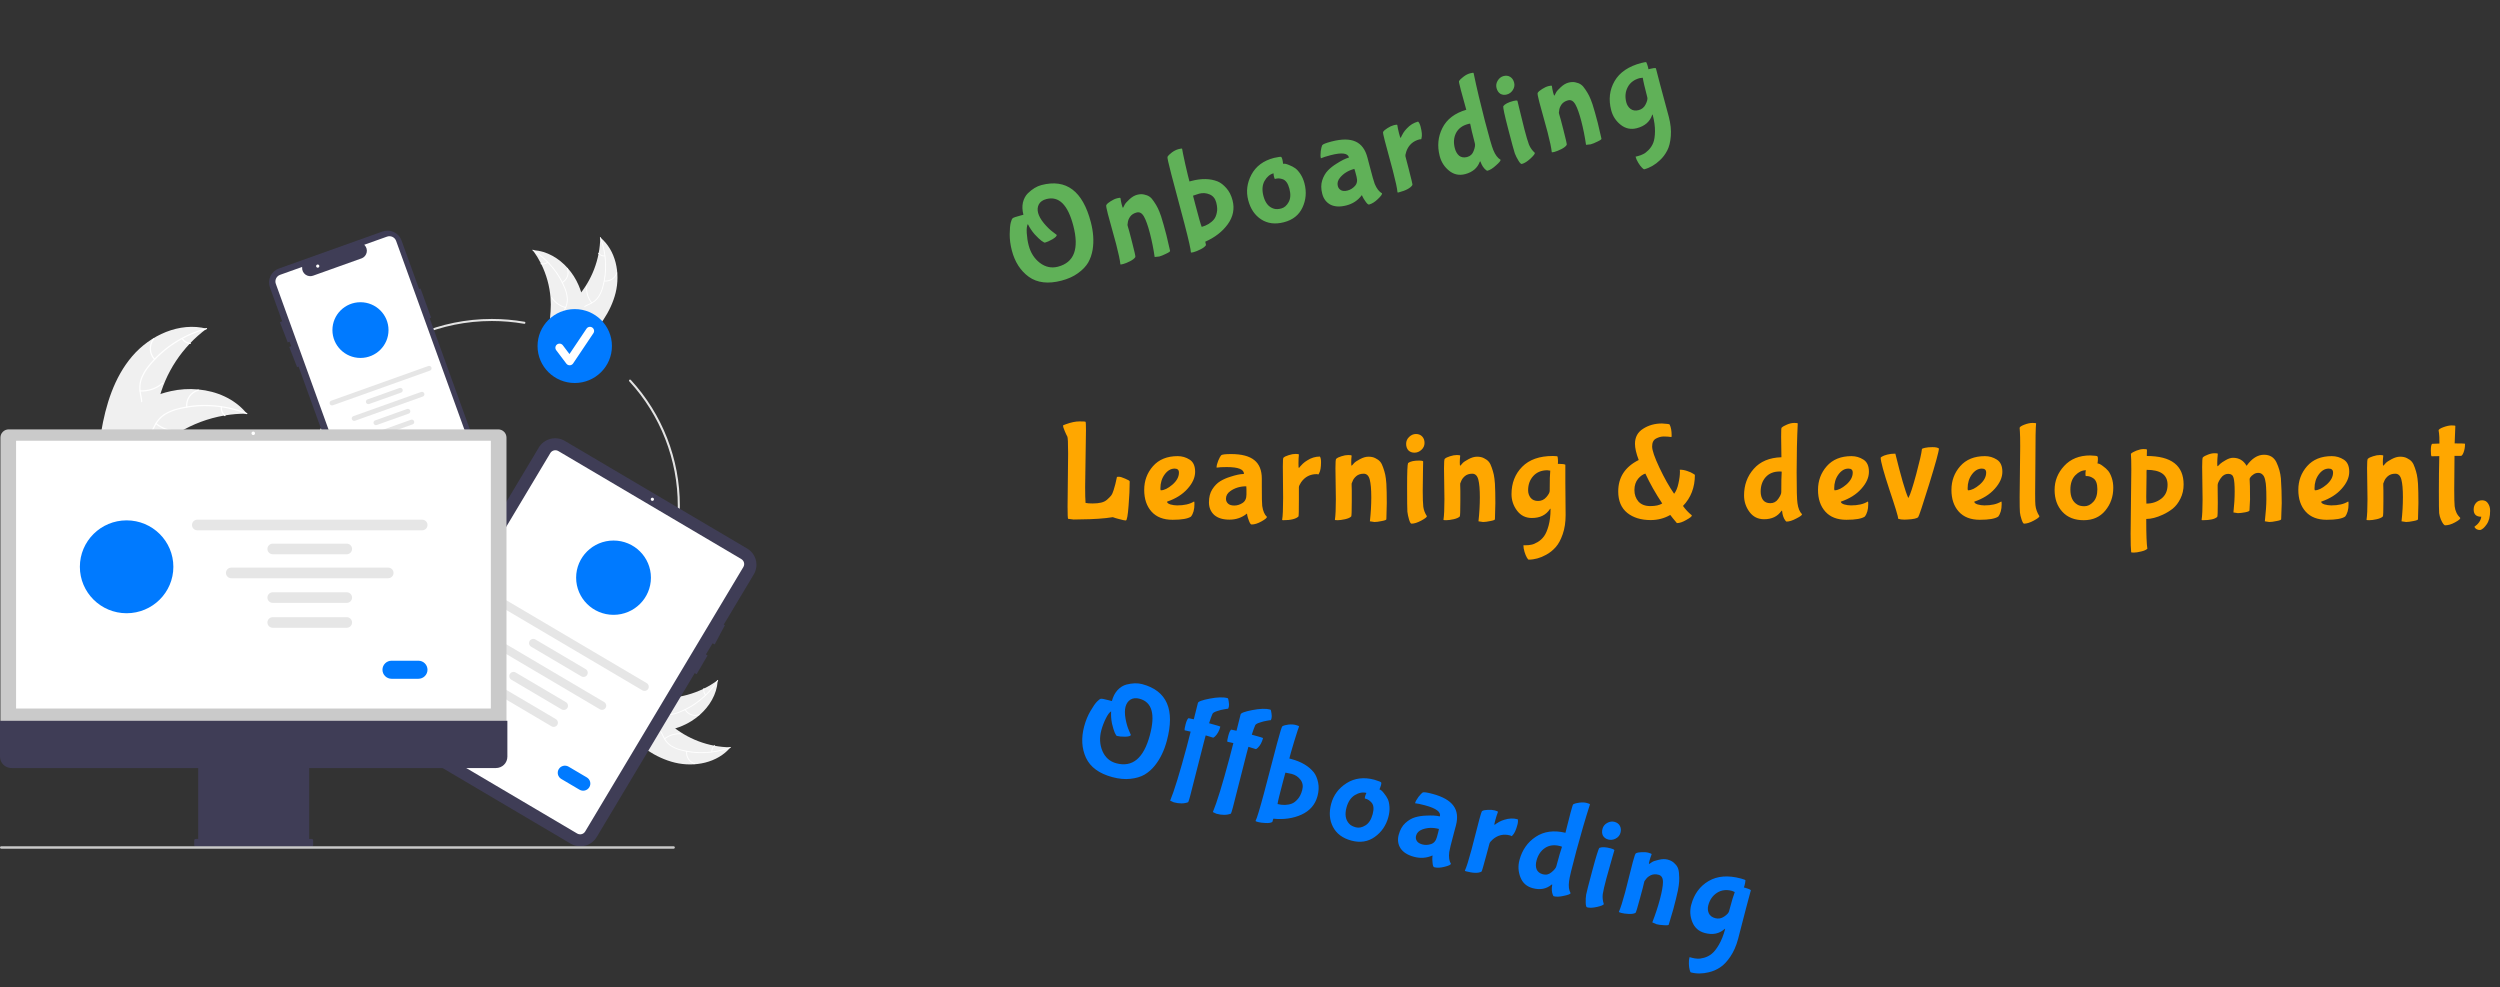 <svg width="271" height="107" viewBox="0 0 271 107" fill="none" xmlns="http://www.w3.org/2000/svg">
<rect x="0" y="0" width="271" height="107" fill="#333333" stroke="none"/>
<path d="M115.059 30.423C113.617 30.798 112.439 30.66 111.526 30.009C110.623 29.355 110.007 28.399 109.68 27.141C109.522 26.531 109.446 25.942 109.452 25.371C109.459 24.801 109.497 24.389 109.565 24.133C109.633 23.878 109.7 23.721 109.768 23.662C109.832 23.594 110.131 23.49 110.663 23.352L110.939 23.28C110.813 22.796 110.796 22.351 110.886 21.945C110.987 21.537 111.165 21.207 111.419 20.954C111.898 20.489 112.388 20.191 112.892 20.06C115.582 19.36 117.368 20.704 118.249 24.092C118.523 25.147 118.588 26.132 118.444 27.048C118.361 27.565 118.199 28.036 117.959 28.46C117.715 28.875 117.345 29.261 116.849 29.617C116.362 29.971 115.766 30.239 115.059 30.423ZM116.346 24.463C115.754 22.188 114.781 21.227 113.426 21.579C113.039 21.68 112.768 21.869 112.613 22.147C112.468 22.423 112.44 22.735 112.531 23.083C112.619 23.422 112.83 23.796 113.163 24.205C113.507 24.612 113.825 24.922 114.118 25.135L114.543 25.458C114.573 25.574 114.423 25.732 114.093 25.932C113.76 26.122 113.487 26.244 113.274 26.3C113.226 26.312 113.1 26.247 112.897 26.103C112.704 25.957 112.457 25.721 112.156 25.397C111.862 25.06 111.616 24.69 111.418 24.287C111.31 24.47 111.271 24.795 111.3 25.263C111.328 25.731 111.397 26.173 111.505 26.589C111.716 27.402 112.125 28.04 112.731 28.502C113.334 28.955 113.984 29.091 114.681 28.91C116.443 28.452 116.997 26.969 116.346 24.463ZM122.271 24.596L122.425 25.129L122.712 26.233C122.981 27.268 123.101 27.81 123.073 27.859C122.98 28.018 122.787 28.171 122.495 28.319C122.203 28.468 121.955 28.568 121.752 28.621C121.558 28.671 121.458 28.682 121.45 28.653C121.405 28.2 121.252 27.475 120.993 26.478L120.1 23.223C119.944 22.623 119.884 22.292 119.92 22.231C119.999 22.097 120.159 21.957 120.4 21.812C120.639 21.657 120.869 21.55 121.092 21.493C121.324 21.432 121.447 21.426 121.459 21.475C121.491 21.715 121.536 21.951 121.597 22.183C121.657 22.415 121.702 22.527 121.731 22.52L121.767 22.48C121.798 22.399 121.849 22.298 121.921 22.176C121.99 22.044 122.158 21.856 122.425 21.611C122.699 21.354 122.976 21.189 123.257 21.116C123.547 21.04 123.803 21.031 124.024 21.087C124.253 21.131 124.449 21.209 124.612 21.321C124.776 21.434 124.936 21.614 125.094 21.863C125.261 22.108 125.399 22.341 125.508 22.561C125.617 22.78 125.736 23.08 125.866 23.46C126.033 23.985 126.224 24.658 126.438 25.481L126.836 27.191C126.853 27.258 126.71 27.363 126.406 27.504C126.104 27.655 125.856 27.755 125.663 27.806L125.165 27.858C125.035 26.961 124.864 26.107 124.653 25.294C124.439 24.471 124.226 23.87 124.014 23.492C123.799 23.103 123.532 22.951 123.213 23.034C122.894 23.117 122.655 23.272 122.497 23.499C122.349 23.723 122.268 23.93 122.255 24.119L122.218 24.393L122.271 24.596ZM128.396 24.259L126.974 18.909C126.659 17.7 126.52 17.064 126.556 17.003C126.642 16.857 126.801 16.697 127.035 16.522C127.278 16.345 127.521 16.225 127.763 16.163C128.005 16.099 128.131 16.087 128.141 16.126C128.147 16.228 128.261 16.787 128.484 17.804C128.714 18.808 128.866 19.43 128.938 19.67L129.171 19.609C130.245 19.33 131.185 19.349 131.991 19.666C132.315 19.799 132.631 20.042 132.94 20.396C133.246 20.74 133.469 21.178 133.607 21.71C133.846 22.63 133.674 23.496 133.089 24.309C132.503 25.113 131.69 25.742 130.651 26.199C130.709 26.421 130.736 26.543 130.731 26.565C130.638 26.724 130.441 26.878 130.139 27.029C129.847 27.177 129.599 27.278 129.396 27.331C129.202 27.381 129.102 27.392 129.094 27.363C129.092 27.074 128.859 26.04 128.396 24.259ZM130.265 24.594C130.517 24.529 130.768 24.422 131.019 24.274C131.267 24.117 131.457 23.953 131.589 23.785C131.731 23.614 131.834 23.375 131.899 23.069C131.974 22.76 131.954 22.388 131.841 21.953C131.728 21.517 131.486 21.223 131.116 21.072C130.756 20.917 130.377 20.892 129.98 20.995L129.324 21.212L129.596 22.257C129.935 23.564 130.159 24.343 130.265 24.594ZM141.406 19.884C141.645 20.804 141.572 21.675 141.187 22.498C140.809 23.31 140.14 23.84 139.182 24.089C138.234 24.336 137.412 24.234 136.716 23.785C136.021 23.335 135.551 22.641 135.307 21.702C135.06 20.754 135.177 19.83 135.656 18.93C136.142 18.019 136.956 17.414 138.098 17.117C138.568 17.016 138.827 16.98 138.876 17.008C138.924 17.037 138.968 17.124 139.005 17.269C139.043 17.414 139.07 17.578 139.087 17.759C139.232 17.722 139.438 17.761 139.706 17.877C139.981 17.981 140.214 18.102 140.404 18.238C140.595 18.375 140.785 18.589 140.974 18.88C141.161 19.163 141.305 19.497 141.406 19.884ZM139.022 19.419C138.762 19.332 138.525 19.316 138.312 19.371L138.196 19.401C138.167 19.368 138.136 19.288 138.103 19.162C138.07 19.036 138.053 18.912 138.052 18.788C137.655 18.891 137.329 19.167 137.074 19.616C136.828 20.062 136.788 20.604 136.955 21.243C137.151 21.998 137.529 22.458 138.088 22.622C138.302 22.691 138.569 22.683 138.888 22.6C139.217 22.515 139.483 22.285 139.686 21.912C139.898 21.537 139.928 21.054 139.774 20.463C139.621 19.873 139.37 19.525 139.022 19.419ZM148.425 17.827C148.739 19.037 148.937 19.739 149.019 19.935C149.235 20.447 149.499 20.787 149.811 20.953C149.839 21.06 149.687 21.27 149.355 21.584C149.033 21.895 148.717 22.09 148.407 22.171C148.32 22.194 148.194 22.087 148.029 21.851C147.867 21.624 147.76 21.451 147.708 21.33C147.666 21.206 147.64 21.146 147.63 21.149L147.594 21.189C147.187 21.729 146.639 22.088 145.952 22.267C145.265 22.445 144.69 22.419 144.227 22.188C143.771 21.945 143.473 21.553 143.332 21.011C143.191 20.469 143.189 19.984 143.326 19.555C143.469 19.115 143.676 18.757 143.945 18.48C144.214 18.203 144.527 17.957 144.884 17.74C145.424 17.393 145.863 17.175 146.202 17.087L146.227 17.065C146.104 16.591 145.442 16.51 144.242 16.822C143.768 16.945 143.42 17.056 143.197 17.155L143.183 17.159C143.133 16.966 143.128 16.709 143.168 16.388C143.219 16.065 143.271 15.85 143.326 15.743C143.391 15.633 143.728 15.499 144.337 15.34C145.441 15.053 146.309 15.055 146.942 15.345C147.573 15.625 148.003 16.206 148.232 17.086L148.425 17.827ZM147.055 19.175L146.911 18.623C146.856 18.41 146.823 18.305 146.814 18.308C146.165 18.476 145.648 18.791 145.262 19.253C145.017 19.544 144.936 19.85 145.019 20.169C145.072 20.372 145.189 20.523 145.369 20.62C145.55 20.718 145.785 20.729 146.075 20.654C146.375 20.576 146.638 20.415 146.864 20.17C147.099 19.923 147.163 19.591 147.055 19.175ZM150.992 18.523L150.106 15.235C149.958 14.664 149.898 14.354 149.927 14.306C150.005 14.171 150.165 14.032 150.407 13.886C150.645 13.731 150.876 13.625 151.098 13.567C151.331 13.507 151.453 13.501 151.466 13.549C151.505 13.818 151.568 14.121 151.656 14.46C151.742 14.789 151.794 14.951 151.814 14.946C151.833 14.941 151.85 14.927 151.864 14.902C151.876 14.868 151.895 14.822 151.921 14.763C151.954 14.693 152.021 14.572 152.121 14.401C152.231 14.228 152.356 14.072 152.495 13.932C152.841 13.553 153.251 13.302 153.725 13.178C153.835 13.284 153.924 13.467 153.992 13.729C154.136 14.28 154.17 14.69 154.095 14.958L154.067 15.089L153.871 15.109C153.174 15.29 152.701 15.718 152.453 16.392C152.358 16.665 152.326 16.859 152.356 16.975L152.689 18.253C152.991 19.414 153.131 20.013 153.109 20.049C152.906 20.381 152.408 20.65 151.614 20.857C151.537 20.877 151.494 20.872 151.487 20.843C151.457 20.448 151.292 19.675 150.992 18.523ZM158.944 11.899L158.356 9.758C158.2 9.158 158.133 8.84 158.154 8.803C158.24 8.657 158.4 8.496 158.634 8.322C158.874 8.135 159.116 8.011 159.358 7.948C159.6 7.885 159.726 7.873 159.736 7.911C160.076 9.538 160.482 11.256 160.952 13.066C161.423 14.876 161.732 15.948 161.881 16.281C162.085 16.786 162.345 17.131 162.662 17.318C162.687 17.415 162.523 17.617 162.169 17.926C161.828 18.242 161.517 18.437 161.236 18.51C161.207 18.517 161.153 18.49 161.075 18.428C160.828 18.234 160.632 17.933 160.485 17.527C160.477 17.498 160.464 17.486 160.444 17.491L160.408 17.532C160.153 18.218 159.623 18.666 158.82 18.875C158.172 19.043 157.592 18.92 157.081 18.505C156.57 18.09 156.232 17.564 156.066 16.925C155.781 15.831 155.879 14.814 156.357 13.873C156.834 12.923 157.696 12.265 158.944 11.899ZM159.369 13.416C159.364 13.396 159.308 13.401 159.202 13.428L159.144 13.443C158.524 13.604 158.087 13.93 157.832 14.42C157.587 14.907 157.544 15.456 157.702 16.066C157.795 16.424 157.954 16.697 158.179 16.887C158.411 17.064 158.697 17.109 159.036 17.021C159.384 16.93 159.621 16.708 159.746 16.355C159.881 16 159.926 15.735 159.88 15.561C159.601 14.487 159.431 13.772 159.369 13.416ZM162.987 8.244C163.258 8.174 163.498 8.204 163.708 8.335C163.918 8.467 164.059 8.673 164.132 8.954C164.205 9.234 164.157 9.505 163.987 9.766C163.824 10.015 163.608 10.175 163.337 10.245C163.075 10.313 162.841 10.286 162.634 10.165C162.433 10.031 162.297 9.823 162.224 9.543C162.151 9.262 162.195 8.992 162.355 8.734C162.515 8.475 162.725 8.312 162.987 8.244ZM164.667 11.666L165.249 14.026C165.446 14.781 165.61 15.332 165.742 15.68C165.881 16.016 166.092 16.312 166.376 16.569C166.401 16.666 166.243 16.872 165.901 17.188C165.56 17.505 165.249 17.699 164.968 17.772C164.881 17.795 164.756 17.672 164.594 17.404C164.431 17.137 164.301 16.876 164.204 16.622C164.117 16.366 163.878 15.488 163.488 13.988C163.098 12.488 162.919 11.661 162.952 11.508C163.129 11.276 163.498 11.087 164.06 10.941C164.282 10.883 164.425 10.877 164.489 10.922L164.667 11.666ZM169.032 12.438L169.187 12.971L169.473 14.074C169.743 15.11 169.863 15.652 169.834 15.701C169.741 15.859 169.549 16.013 169.257 16.161C168.964 16.309 168.717 16.41 168.514 16.463C168.32 16.513 168.219 16.524 168.212 16.495C168.166 16.041 168.014 15.316 167.755 14.32L166.862 11.065C166.706 10.464 166.646 10.134 166.682 10.073C166.761 9.939 166.921 9.799 167.162 9.654C167.4 9.499 167.631 9.392 167.854 9.334C168.086 9.274 168.208 9.268 168.221 9.316C168.252 9.556 168.298 9.792 168.358 10.025C168.419 10.257 168.464 10.369 168.493 10.362L168.529 10.321C168.559 10.241 168.611 10.14 168.682 10.018C168.751 9.886 168.919 9.698 169.186 9.453C169.46 9.196 169.738 9.031 170.018 8.958C170.309 8.882 170.565 8.872 170.786 8.928C171.014 8.972 171.21 9.051 171.374 9.163C171.537 9.276 171.698 9.456 171.855 9.704C172.023 9.95 172.161 10.183 172.269 10.403C172.378 10.622 172.497 10.922 172.627 11.302C172.795 11.826 172.985 12.5 173.199 13.323L173.597 15.032C173.615 15.1 173.472 15.205 173.167 15.346C172.865 15.496 172.618 15.597 172.424 15.647L171.926 15.699C171.797 14.803 171.626 13.949 171.415 13.136C171.201 12.313 170.988 11.712 170.776 11.333C170.561 10.945 170.294 10.792 169.975 10.875C169.655 10.958 169.417 11.113 169.259 11.34C169.11 11.565 169.03 11.772 169.017 11.961L168.98 12.234L169.032 12.438ZM179.976 9.236L180.9 12.669C181.096 13.424 181.168 14.118 181.116 14.751C181.066 15.395 180.938 15.914 180.731 16.308C180.526 16.713 180.261 17.066 179.936 17.367C179.415 17.865 178.844 18.194 178.225 18.355C178.196 18.362 178.119 18.305 177.994 18.182C177.869 18.06 177.735 17.883 177.592 17.651C177.45 17.42 177.351 17.198 177.295 16.985L177.571 16.913C177.765 16.863 177.943 16.796 178.108 16.712C178.284 16.635 178.483 16.485 178.704 16.262C178.925 16.039 179.094 15.778 179.213 15.479C179.331 15.179 179.394 14.765 179.401 14.236C179.408 13.707 179.327 13.114 179.155 12.456C179.145 12.417 179.135 12.399 179.126 12.402L179.094 12.457C178.851 13.191 178.298 13.671 177.437 13.895C176.789 14.063 176.204 13.941 175.684 13.529C175.163 13.117 174.82 12.591 174.654 11.952C174.352 10.791 174.475 9.736 175.024 8.787C175.573 7.839 176.545 7.183 177.938 6.821C178.277 6.733 178.453 6.713 178.465 6.761C178.537 6.918 178.598 7.094 178.648 7.287L178.691 7.509L178.85 7.467C179.16 7.387 179.376 7.362 179.497 7.392L179.976 9.236ZM178.077 8.428L177.761 8.463C177.141 8.624 176.701 8.956 176.439 9.458C176.184 9.948 176.134 10.493 176.29 11.093C176.368 11.393 176.523 11.632 176.755 11.809C176.997 11.984 177.287 12.027 177.626 11.939C177.975 11.848 178.23 11.637 178.391 11.306C178.553 10.975 178.613 10.727 178.57 10.562C178.283 9.459 178.119 8.747 178.077 8.428Z" fill="#60B158"/>
<path d="M117.719 46.625L117.629 52.805C117.629 53.575 117.644 54.145 117.674 54.515C117.834 54.555 118.089 54.575 118.439 54.575C118.799 54.575 119.104 54.545 119.354 54.485C119.614 54.425 119.829 54.32 119.999 54.17C120.179 54.01 120.324 53.865 120.434 53.735C120.544 53.595 120.639 53.39 120.719 53.12C120.839 52.76 120.959 52.285 121.079 51.695C121.079 51.685 121.149 51.68 121.289 51.68C121.439 51.68 121.669 51.75 121.979 51.89C122.299 52.02 122.459 52.12 122.459 52.19C122.459 52.96 122.419 53.83 122.339 54.8C122.259 55.88 122.159 56.42 122.039 56.42C121.929 56.42 121.709 56.375 121.379 56.285C121.049 56.205 120.799 56.13 120.629 56.06C119.729 56.21 118.564 56.29 117.134 56.3L116.384 56.315L115.784 56.24C115.744 56.2 115.724 55.76 115.724 54.92L115.784 49.175C115.784 48.005 115.754 47.385 115.694 47.315C115.644 47.235 115.554 47.045 115.424 46.745C115.294 46.435 115.229 46.235 115.229 46.145C115.229 46.105 115.339 46.05 115.559 45.98C116.109 45.78 116.594 45.68 117.014 45.68C117.434 45.68 117.654 45.695 117.674 45.725C117.704 45.755 117.719 46.055 117.719 46.625ZM127.797 51.23C127.797 50.94 127.642 50.795 127.332 50.795C126.922 50.795 126.562 51.005 126.252 51.425C125.942 51.845 125.787 52.35 125.787 52.94C125.787 53.08 125.807 53.15 125.847 53.15C126.207 53.14 126.622 52.935 127.092 52.535C127.562 52.125 127.797 51.69 127.797 51.23ZM129.102 56C128.762 56.23 128.097 56.345 127.107 56.345C126.117 56.345 125.357 56.05 124.827 55.46C124.297 54.87 124.032 54.085 124.032 53.105C124.032 52.115 124.347 51.26 124.977 50.54C125.617 49.81 126.512 49.445 127.662 49.445C128.132 49.445 128.562 49.57 128.952 49.82C129.352 50.07 129.552 50.51 129.552 51.14C129.552 51.76 129.277 52.375 128.727 52.985C128.187 53.595 127.447 54.06 126.507 54.38C126.507 54.5 126.627 54.6 126.867 54.68C127.117 54.75 127.362 54.785 127.602 54.785C128.362 54.785 128.962 54.65 129.402 54.38C129.412 54.37 129.427 54.365 129.447 54.365C129.467 54.365 129.477 54.46 129.477 54.65C129.477 55.23 129.352 55.68 129.102 56ZM136.78 52.655C136.78 53.905 136.795 54.635 136.825 54.845C136.905 55.395 137.075 55.79 137.335 56.03C137.335 56.14 137.135 56.305 136.735 56.525C136.345 56.745 135.99 56.855 135.67 56.855C135.58 56.855 135.485 56.72 135.385 56.45C135.285 56.19 135.225 55.995 135.205 55.865C135.195 55.735 135.185 55.67 135.175 55.67L135.13 55.7C134.6 56.12 133.98 56.33 133.27 56.33C132.56 56.33 132.01 56.16 131.62 55.82C131.24 55.47 131.05 55.015 131.05 54.455C131.05 53.895 131.17 53.425 131.41 53.045C131.66 52.655 131.95 52.36 132.28 52.16C132.61 51.96 132.975 51.8 133.375 51.68C133.985 51.48 134.465 51.38 134.815 51.38L134.845 51.365C134.845 50.875 134.225 50.63 132.985 50.63C132.495 50.63 132.13 50.65 131.89 50.69H131.875C131.875 50.49 131.935 50.24 132.055 49.94C132.185 49.64 132.29 49.445 132.37 49.355C132.46 49.265 132.82 49.22 133.45 49.22C134.59 49.22 135.43 49.44 135.97 49.88C136.51 50.31 136.78 50.98 136.78 51.89V52.655ZM135.115 53.615V53.045C135.115 52.825 135.11 52.715 135.1 52.715C134.43 52.715 133.85 52.89 133.36 53.24C133.05 53.46 132.895 53.735 132.895 54.065C132.895 54.275 132.97 54.45 133.12 54.59C133.27 54.73 133.495 54.8 133.795 54.8C134.105 54.8 134.4 54.71 134.68 54.53C134.97 54.35 135.115 54.045 135.115 53.615ZM139.09 53.975L139.06 50.57C139.06 49.98 139.08 49.665 139.12 49.625C139.23 49.515 139.42 49.42 139.69 49.34C139.96 49.25 140.21 49.205 140.44 49.205C140.68 49.205 140.8 49.23 140.8 49.28C140.77 49.55 140.755 49.86 140.755 50.21C140.755 50.55 140.765 50.72 140.785 50.72C140.805 50.72 140.825 50.71 140.845 50.69C140.865 50.66 140.895 50.62 140.935 50.57C140.985 50.51 141.08 50.41 141.22 50.27C141.37 50.13 141.53 50.01 141.7 49.91C142.13 49.63 142.59 49.49 143.08 49.49C143.16 49.62 143.2 49.82 143.2 50.09C143.2 50.66 143.13 51.065 142.99 51.305L142.93 51.425L142.735 51.395C142.015 51.395 141.45 51.69 141.04 52.28C140.88 52.52 140.8 52.7 140.8 52.82V54.14C140.8 55.34 140.785 55.955 140.755 55.985C140.475 56.255 139.925 56.39 139.105 56.39C139.025 56.39 138.985 56.375 138.985 56.345C139.055 55.955 139.09 55.165 139.09 53.975ZM146.517 52.625L146.532 53.18V54.32C146.532 55.39 146.512 55.945 146.472 55.985C146.342 56.115 146.117 56.215 145.797 56.285C145.477 56.355 145.212 56.39 145.002 56.39C144.802 56.39 144.702 56.375 144.702 56.345C144.772 55.895 144.807 55.155 144.807 54.125L144.762 50.75C144.762 50.13 144.787 49.795 144.837 49.745C144.947 49.635 145.137 49.54 145.407 49.46C145.677 49.37 145.927 49.325 146.157 49.325C146.397 49.325 146.517 49.35 146.517 49.4C146.487 49.64 146.472 49.88 146.472 50.12C146.472 50.36 146.487 50.48 146.517 50.48L146.562 50.45C146.612 50.38 146.687 50.295 146.787 50.195C146.887 50.085 147.097 49.945 147.417 49.775C147.747 49.595 148.057 49.505 148.347 49.505C148.647 49.505 148.897 49.56 149.097 49.67C149.307 49.77 149.477 49.895 149.607 50.045C149.737 50.195 149.847 50.41 149.937 50.69C150.037 50.97 150.112 51.23 150.162 51.47C150.212 51.71 150.252 52.03 150.282 52.43C150.312 52.98 150.327 53.68 150.327 54.53L150.282 56.285C150.282 56.355 150.117 56.42 149.787 56.48C149.457 56.55 149.192 56.585 148.992 56.585L148.497 56.51C148.597 55.61 148.647 54.74 148.647 53.9C148.647 53.05 148.592 52.415 148.482 51.995C148.372 51.565 148.152 51.35 147.822 51.35C147.492 51.35 147.222 51.44 147.012 51.62C146.812 51.8 146.682 51.98 146.622 52.16L146.517 52.415V52.625ZM153.49 47.045C153.77 47.045 153.995 47.135 154.165 47.315C154.335 47.495 154.42 47.73 154.42 48.02C154.42 48.31 154.305 48.56 154.075 48.77C153.855 48.97 153.605 49.07 153.325 49.07C153.055 49.07 152.835 48.985 152.665 48.815C152.505 48.635 152.425 48.4 152.425 48.11C152.425 47.82 152.535 47.57 152.755 47.36C152.975 47.15 153.22 47.045 153.49 47.045ZM154.255 50.78L154.225 53.21C154.225 53.99 154.245 54.565 154.285 54.935C154.335 55.295 154.465 55.635 154.675 55.955C154.675 56.055 154.47 56.215 154.06 56.435C153.65 56.655 153.3 56.765 153.01 56.765C152.92 56.765 152.83 56.615 152.74 56.315C152.65 56.015 152.59 55.73 152.56 55.46C152.54 55.19 152.53 54.28 152.53 52.73C152.53 51.18 152.565 50.335 152.635 50.195C152.865 50.015 153.27 49.925 153.85 49.925C154.08 49.925 154.22 49.955 154.27 50.015L154.255 50.78ZM158.286 52.625L158.301 53.18V54.32C158.301 55.39 158.281 55.945 158.241 55.985C158.111 56.115 157.886 56.215 157.566 56.285C157.246 56.355 156.981 56.39 156.771 56.39C156.571 56.39 156.471 56.375 156.471 56.345C156.541 55.895 156.576 55.155 156.576 54.125L156.531 50.75C156.531 50.13 156.556 49.795 156.606 49.745C156.716 49.635 156.906 49.54 157.176 49.46C157.446 49.37 157.696 49.325 157.926 49.325C158.166 49.325 158.286 49.35 158.286 49.4C158.256 49.64 158.241 49.88 158.241 50.12C158.241 50.36 158.256 50.48 158.286 50.48L158.331 50.45C158.381 50.38 158.456 50.295 158.556 50.195C158.656 50.085 158.866 49.945 159.186 49.775C159.516 49.595 159.826 49.505 160.116 49.505C160.416 49.505 160.666 49.56 160.866 49.67C161.076 49.77 161.246 49.895 161.376 50.045C161.506 50.195 161.616 50.41 161.706 50.69C161.806 50.97 161.881 51.23 161.931 51.47C161.981 51.71 162.021 52.03 162.051 52.43C162.081 52.98 162.096 53.68 162.096 54.53L162.051 56.285C162.051 56.355 161.886 56.42 161.556 56.48C161.226 56.55 160.961 56.585 160.761 56.585L160.266 56.51C160.366 55.61 160.416 54.74 160.416 53.9C160.416 53.05 160.361 52.415 160.251 51.995C160.141 51.565 159.921 51.35 159.591 51.35C159.261 51.35 158.991 51.44 158.781 51.62C158.581 51.8 158.451 51.98 158.391 52.16L158.286 52.415V52.625ZM169.683 52.28L169.713 55.835C169.713 56.615 169.608 57.305 169.398 57.905C169.188 58.515 168.933 58.985 168.633 59.315C168.333 59.655 167.988 59.93 167.598 60.14C166.968 60.49 166.333 60.665 165.693 60.665C165.663 60.665 165.603 60.59 165.513 60.44C165.423 60.29 165.338 60.085 165.258 59.825C165.178 59.565 165.138 59.325 165.138 59.105H165.423C165.623 59.105 165.813 59.085 165.993 59.045C166.183 59.015 166.413 58.92 166.683 58.76C166.953 58.6 167.183 58.39 167.373 58.13C167.563 57.87 167.728 57.485 167.868 56.975C168.008 56.465 168.078 55.87 168.078 55.19C168.078 55.15 168.073 55.13 168.063 55.13L168.018 55.175C167.598 55.825 166.943 56.15 166.053 56.15C165.383 56.15 164.848 55.885 164.448 55.355C164.048 54.825 163.848 54.23 163.848 53.57C163.848 52.37 164.233 51.38 165.003 50.6C165.773 49.82 166.878 49.43 168.318 49.43C168.668 49.43 168.843 49.455 168.843 49.505C168.873 49.675 168.888 49.86 168.888 50.06L168.873 50.285H169.038C169.358 50.285 169.573 50.315 169.683 50.375V52.28ZM168.048 51.02L167.733 50.975C167.093 50.975 166.583 51.185 166.203 51.605C165.833 52.015 165.648 52.53 165.648 53.15C165.648 53.46 165.738 53.73 165.918 53.96C166.108 54.19 166.378 54.305 166.728 54.305C167.088 54.305 167.388 54.165 167.628 53.885C167.868 53.605 167.988 53.38 167.988 53.21C167.988 52.07 168.008 51.34 168.048 51.02ZM182.106 51.125L182.091 50.915C182.371 50.915 182.646 50.965 182.916 51.065C183.186 51.155 183.386 51.245 183.516 51.335L183.726 51.47C183.726 52.83 183.296 53.955 182.436 54.845C182.716 55.235 183.031 55.57 183.381 55.85C183.391 55.86 183.396 55.87 183.396 55.88C183.396 55.98 183.196 56.14 182.796 56.36C182.406 56.59 182.066 56.705 181.776 56.705C181.436 56.305 181.196 56.01 181.056 55.82C180.416 56.19 179.706 56.375 178.926 56.375C177.886 56.375 177.041 56.115 176.391 55.595C175.741 55.065 175.416 54.29 175.416 53.27C175.416 51.74 176.156 50.605 177.636 49.865C177.366 49.155 177.231 48.57 177.231 48.11C177.231 47.39 177.526 46.845 178.116 46.475C178.706 46.095 179.386 45.905 180.156 45.905C180.666 45.935 180.941 45.97 180.981 46.01C181.131 46.3 181.206 46.69 181.206 47.18C181.206 47.27 181.201 47.335 181.191 47.375C180.911 47.335 180.631 47.315 180.351 47.315C180.071 47.315 179.791 47.39 179.511 47.54C179.231 47.69 179.091 47.975 179.091 48.395C179.091 48.815 179.356 49.585 179.886 50.705C180.416 51.825 180.946 52.765 181.476 53.525C181.686 53.255 181.841 52.885 181.941 52.415C182.051 51.935 182.106 51.505 182.106 51.125ZM177.171 53.12C177.171 53.61 177.316 54.025 177.606 54.365C177.906 54.695 178.336 54.86 178.896 54.86C179.456 54.86 179.886 54.765 180.186 54.575C179.456 53.475 178.846 52.395 178.356 51.335C178.076 51.425 177.816 51.61 177.576 51.89C177.306 52.22 177.171 52.63 177.171 53.12ZM193.106 49.565L193.076 47.345C193.076 46.725 193.091 46.4 193.121 46.37C193.241 46.25 193.436 46.135 193.706 46.025C193.986 45.905 194.251 45.845 194.501 45.845C194.751 45.845 194.876 45.865 194.876 45.905C194.796 47.565 194.756 49.33 194.756 51.2C194.756 53.07 194.786 54.185 194.846 54.545C194.916 55.085 195.081 55.485 195.341 55.745C195.341 55.845 195.131 56 194.711 56.21C194.301 56.43 193.951 56.54 193.661 56.54C193.631 56.54 193.586 56.5 193.526 56.42C193.336 56.17 193.221 55.83 193.181 55.4C193.181 55.37 193.171 55.355 193.151 55.355L193.106 55.385C192.686 55.985 192.061 56.285 191.231 56.285C190.561 56.285 190.031 56.02 189.641 55.49C189.251 54.96 189.056 54.365 189.056 53.705C189.056 52.575 189.406 51.615 190.106 50.825C190.806 50.025 191.806 49.605 193.106 49.565ZM193.136 51.14C193.136 51.12 193.081 51.11 192.971 51.11H192.911C192.271 51.11 191.766 51.315 191.396 51.725C191.036 52.135 190.856 52.655 190.856 53.285C190.856 53.655 190.941 53.96 191.111 54.2C191.291 54.43 191.556 54.545 191.906 54.545C192.266 54.545 192.551 54.39 192.761 54.08C192.981 53.77 193.091 53.525 193.091 53.345C193.091 52.235 193.106 51.5 193.136 51.14ZM200.837 51.23C200.837 50.94 200.682 50.795 200.372 50.795C199.962 50.795 199.602 51.005 199.292 51.425C198.982 51.845 198.827 52.35 198.827 52.94C198.827 53.08 198.847 53.15 198.887 53.15C199.247 53.14 199.662 52.935 200.132 52.535C200.602 52.125 200.837 51.69 200.837 51.23ZM202.142 56C201.802 56.23 201.137 56.345 200.147 56.345C199.157 56.345 198.397 56.05 197.867 55.46C197.337 54.87 197.072 54.085 197.072 53.105C197.072 52.115 197.387 51.26 198.017 50.54C198.657 49.81 199.552 49.445 200.702 49.445C201.172 49.445 201.602 49.57 201.992 49.82C202.392 50.07 202.592 50.51 202.592 51.14C202.592 51.76 202.317 52.375 201.767 52.985C201.227 53.595 200.487 54.06 199.547 54.38C199.547 54.5 199.667 54.6 199.907 54.68C200.157 54.75 200.402 54.785 200.642 54.785C201.402 54.785 202.002 54.65 202.442 54.38C202.452 54.37 202.467 54.365 202.487 54.365C202.507 54.365 202.517 54.46 202.517 54.65C202.517 55.23 202.392 55.68 202.142 56ZM206.46 56.33C206.18 56.33 205.95 56.3 205.77 56.24C205.77 56.03 205.45 54.975 204.81 53.075C204.18 51.165 203.865 50.01 203.865 49.61C203.865 49.59 203.915 49.55 204.015 49.49C204.125 49.42 204.31 49.35 204.57 49.28C204.83 49.21 205.125 49.175 205.455 49.175C206.065 51.655 206.525 53.24 206.835 53.93C206.845 53.98 206.865 53.98 206.895 53.93C207.075 53.61 207.35 52.765 207.72 51.395C208.09 50.015 208.295 49.115 208.335 48.695C208.345 48.635 208.455 48.585 208.665 48.545C208.875 48.495 209.15 48.47 209.49 48.47C209.83 48.47 210.06 48.52 210.18 48.62C210.18 48.91 209.825 50.205 209.115 52.505C208.405 54.795 208.01 55.98 207.93 56.06C207.79 56.2 207.405 56.285 206.775 56.315L206.46 56.33ZM215.301 51.23C215.301 50.94 215.146 50.795 214.836 50.795C214.426 50.795 214.066 51.005 213.756 51.425C213.446 51.845 213.291 52.35 213.291 52.94C213.291 53.08 213.311 53.15 213.351 53.15C213.711 53.14 214.126 52.935 214.596 52.535C215.066 52.125 215.301 51.69 215.301 51.23ZM216.606 56C216.266 56.23 215.601 56.345 214.611 56.345C213.621 56.345 212.861 56.05 212.331 55.46C211.801 54.87 211.536 54.085 211.536 53.105C211.536 52.115 211.851 51.26 212.481 50.54C213.121 49.81 214.016 49.445 215.166 49.445C215.636 49.445 216.066 49.57 216.456 49.82C216.856 50.07 217.056 50.51 217.056 51.14C217.056 51.76 216.781 52.375 216.231 52.985C215.691 53.595 214.951 54.06 214.011 54.38C214.011 54.5 214.131 54.6 214.371 54.68C214.621 54.75 214.866 54.785 215.106 54.785C215.866 54.785 216.466 54.65 216.906 54.38C216.916 54.37 216.931 54.365 216.951 54.365C216.971 54.365 216.981 54.46 216.981 54.65C216.981 55.23 216.856 55.68 216.606 56ZM218.929 53.87L218.989 48.44C218.989 47.65 218.979 47.115 218.959 46.835C218.939 46.555 218.929 46.405 218.929 46.385C218.929 46.285 219.094 46.17 219.424 46.04C219.764 45.91 220.064 45.845 220.324 45.845C220.584 45.845 220.714 45.865 220.714 45.905C220.664 46.275 220.639 47.575 220.639 49.805L220.609 53.48C220.609 54.17 220.619 54.595 220.639 54.755C220.689 55.195 220.834 55.595 221.074 55.955C221.074 56.055 220.869 56.215 220.459 56.435C220.049 56.655 219.699 56.765 219.409 56.765C219.329 56.765 219.239 56.615 219.139 56.315C219.039 56.015 218.979 55.755 218.959 55.535C218.939 55.315 218.929 54.76 218.929 53.87ZM229.079 52.88C229.079 53.83 228.789 54.655 228.209 55.355C227.639 56.045 226.859 56.39 225.869 56.39C224.889 56.39 224.119 56.085 223.559 55.475C222.999 54.865 222.719 54.075 222.719 53.105C222.719 52.125 223.064 51.26 223.754 50.51C224.454 49.75 225.394 49.37 226.574 49.37C227.054 49.39 227.314 49.42 227.354 49.46C227.394 49.5 227.414 49.595 227.414 49.745C227.414 49.895 227.399 50.06 227.369 50.24C227.519 50.24 227.709 50.33 227.939 50.51C228.179 50.68 228.374 50.855 228.524 51.035C228.674 51.215 228.804 51.47 228.914 51.8C229.024 52.12 229.079 52.48 229.079 52.88ZM226.889 51.83C226.659 51.68 226.434 51.605 226.214 51.605H226.094C226.074 51.565 226.064 51.48 226.064 51.35C226.064 51.22 226.079 51.095 226.109 50.975C225.699 50.975 225.314 51.16 224.954 51.53C224.604 51.9 224.429 52.415 224.429 53.075C224.429 53.855 224.679 54.395 225.179 54.695C225.369 54.815 225.629 54.875 225.959 54.875C226.299 54.875 226.614 54.72 226.904 54.41C227.204 54.1 227.354 53.64 227.354 53.03C227.354 52.42 227.199 52.02 226.889 51.83ZM232.729 48.725L232.714 49.43C235.374 49.43 236.704 50.46 236.704 52.52C236.704 53.08 236.589 53.59 236.359 54.05C236.139 54.5 235.864 54.86 235.534 55.13C235.204 55.39 234.844 55.61 234.454 55.79C233.784 56.1 233.184 56.255 232.654 56.255V56.48C232.654 57.98 232.694 58.98 232.774 59.48C232.644 59.61 232.419 59.71 232.099 59.78C231.779 59.86 231.519 59.9 231.319 59.9C231.119 59.9 231.019 59.885 231.019 59.855C230.979 59.535 230.959 58.875 230.959 57.875L231.034 50.9C231.034 50.08 231.019 49.51 230.989 49.19C231.109 49.07 231.309 48.955 231.589 48.845C231.879 48.735 232.129 48.68 232.339 48.68C232.549 48.68 232.679 48.695 232.729 48.725ZM232.654 53.84L232.669 54.59C233.279 54.59 233.814 54.415 234.274 54.065C234.734 53.715 234.964 53.21 234.964 52.55C234.964 51.47 234.209 50.93 232.699 50.93L232.684 51.125C232.684 51.255 232.684 51.425 232.684 51.635L232.654 53.84ZM238.759 54.14L238.714 50.615C238.714 49.975 238.739 49.63 238.789 49.58C238.909 49.47 239.094 49.37 239.344 49.28C239.594 49.18 239.834 49.13 240.064 49.13C240.294 49.13 240.409 49.15 240.409 49.19C240.369 49.63 240.349 49.965 240.349 50.195C240.349 50.425 240.359 50.54 240.379 50.54C240.399 50.54 240.429 50.52 240.469 50.48C240.509 50.43 240.579 50.36 240.679 50.27C240.789 50.17 240.984 50.04 241.264 49.88C241.554 49.71 241.819 49.625 242.059 49.625C242.709 49.625 243.199 49.915 243.529 50.495C244.099 49.695 244.729 49.295 245.419 49.295C246.039 49.295 246.484 49.56 246.754 50.09C247.034 50.68 247.199 51.27 247.249 51.86C247.309 52.72 247.339 53.61 247.339 54.53L247.279 56.285C247.279 56.355 247.114 56.42 246.784 56.48C246.454 56.55 246.189 56.585 245.989 56.585L245.509 56.51C245.619 55.52 245.674 54.72 245.674 54.11C245.674 53.5 245.664 53.065 245.644 52.805C245.634 52.535 245.599 52.27 245.539 52.01C245.479 51.74 245.384 51.55 245.254 51.44C245.134 51.32 244.979 51.26 244.789 51.26C244.599 51.26 244.429 51.315 244.279 51.425C244.129 51.525 244.019 51.625 243.949 51.725C243.889 51.825 243.859 51.89 243.859 51.92C243.889 52.24 243.904 52.98 243.904 54.14L243.844 55.325C243.844 55.405 243.684 55.475 243.364 55.535C243.044 55.595 242.784 55.625 242.584 55.625L242.104 55.55C242.194 54.74 242.239 53.985 242.239 53.285C242.239 52.575 242.199 52.08 242.119 51.8C242.049 51.51 241.854 51.365 241.534 51.365C241.214 51.365 240.944 51.525 240.724 51.845C240.504 52.165 240.394 52.41 240.394 52.58V52.895L240.409 54.485C240.409 55.465 240.389 55.98 240.349 56.03C240.099 56.27 239.574 56.39 238.774 56.39C238.694 56.39 238.654 56.375 238.654 56.345C238.724 55.915 238.759 55.18 238.759 54.14ZM252.903 51.23C252.903 50.94 252.748 50.795 252.438 50.795C252.028 50.795 251.668 51.005 251.358 51.425C251.048 51.845 250.893 52.35 250.893 52.94C250.893 53.08 250.913 53.15 250.953 53.15C251.313 53.14 251.728 52.935 252.198 52.535C252.668 52.125 252.903 51.69 252.903 51.23ZM254.208 56C253.868 56.23 253.203 56.345 252.213 56.345C251.223 56.345 250.463 56.05 249.933 55.46C249.403 54.87 249.138 54.085 249.138 53.105C249.138 52.115 249.453 51.26 250.083 50.54C250.723 49.81 251.618 49.445 252.768 49.445C253.238 49.445 253.668 49.57 254.058 49.82C254.458 50.07 254.658 50.51 254.658 51.14C254.658 51.76 254.383 52.375 253.833 52.985C253.293 53.595 252.553 54.06 251.613 54.38C251.613 54.5 251.733 54.6 251.973 54.68C252.223 54.75 252.468 54.785 252.708 54.785C253.468 54.785 254.068 54.65 254.508 54.38C254.518 54.37 254.533 54.365 254.553 54.365C254.573 54.365 254.583 54.46 254.583 54.65C254.583 55.23 254.458 55.68 254.208 56ZM258.346 52.625L258.361 53.18V54.32C258.361 55.39 258.341 55.945 258.301 55.985C258.171 56.115 257.946 56.215 257.626 56.285C257.306 56.355 257.041 56.39 256.831 56.39C256.631 56.39 256.531 56.375 256.531 56.345C256.601 55.895 256.636 55.155 256.636 54.125L256.591 50.75C256.591 50.13 256.616 49.795 256.666 49.745C256.776 49.635 256.966 49.54 257.236 49.46C257.506 49.37 257.756 49.325 257.986 49.325C258.226 49.325 258.346 49.35 258.346 49.4C258.316 49.64 258.301 49.88 258.301 50.12C258.301 50.36 258.316 50.48 258.346 50.48L258.391 50.45C258.441 50.38 258.516 50.295 258.616 50.195C258.716 50.085 258.926 49.945 259.246 49.775C259.576 49.595 259.886 49.505 260.176 49.505C260.476 49.505 260.726 49.56 260.926 49.67C261.136 49.77 261.306 49.895 261.436 50.045C261.566 50.195 261.676 50.41 261.766 50.69C261.866 50.97 261.941 51.23 261.991 51.47C262.041 51.71 262.081 52.03 262.111 52.43C262.141 52.98 262.156 53.68 262.156 54.53L262.111 56.285C262.111 56.355 261.946 56.42 261.616 56.48C261.286 56.55 261.021 56.585 260.821 56.585L260.326 56.51C260.426 55.61 260.476 54.74 260.476 53.9C260.476 53.05 260.421 52.415 260.311 51.995C260.201 51.565 259.981 51.35 259.651 51.35C259.321 51.35 259.051 51.44 258.841 51.62C258.641 51.8 258.511 51.98 258.451 52.16L258.346 52.415V52.625ZM266.159 46.175C266.139 46.405 266.114 47.035 266.084 48.065C266.834 48.065 267.209 48.08 267.209 48.11C267.209 48.45 267.159 48.755 267.059 49.025C266.959 49.285 266.864 49.415 266.774 49.415H266.069C266.049 50.895 266.039 52.1 266.039 53.03C266.039 53.95 266.054 54.565 266.084 54.875C266.144 55.395 266.349 55.82 266.699 56.15C266.699 56.26 266.504 56.42 266.114 56.63C265.734 56.84 265.374 56.945 265.034 56.945C265.004 56.945 264.944 56.895 264.854 56.795C264.774 56.695 264.684 56.53 264.584 56.3C264.494 56.07 264.434 55.845 264.404 55.625C264.384 55.405 264.374 54.62 264.374 53.27C264.374 51.92 264.389 50.645 264.419 49.445L263.579 49.46C263.529 49.41 263.504 49.195 263.504 48.815C263.504 48.425 263.549 48.19 263.639 48.11C263.859 48.1 264.124 48.09 264.434 48.08C264.434 47.5 264.419 47.125 264.389 46.955C264.359 46.785 264.344 46.685 264.344 46.655C264.344 46.555 264.514 46.44 264.854 46.31C265.204 46.18 265.509 46.115 265.769 46.115C266.029 46.115 266.159 46.135 266.159 46.175ZM269.93 55.355C269.93 55.995 269.805 56.49 269.555 56.84C269.305 57.2 269.07 57.405 268.85 57.455C268.55 57.455 268.34 57.34 268.22 57.11C268.67 56.79 268.92 56.425 268.97 56.015C268.42 56.015 268.145 55.755 268.145 55.235C268.145 54.955 268.225 54.72 268.385 54.53C268.555 54.33 268.78 54.23 269.06 54.23C269.35 54.23 269.565 54.345 269.705 54.575C269.855 54.795 269.93 55.055 269.93 55.355Z" fill="#FFA700"/>
<path d="M120.585 84.242C119.145 83.856 118.189 83.155 117.717 82.138C117.253 81.123 117.19 79.988 117.526 78.733C117.689 78.124 117.915 77.573 118.202 77.081C118.489 76.589 118.725 76.248 118.91 76.06C119.095 75.871 119.232 75.768 119.319 75.75C119.41 75.722 119.72 75.78 120.252 75.922L120.527 75.996C120.656 75.513 120.861 75.117 121.14 74.809C121.429 74.504 121.746 74.304 122.092 74.21C122.738 74.042 123.312 74.025 123.814 74.159C126.5 74.879 127.389 76.929 126.483 80.309C126.201 81.362 125.772 82.251 125.194 82.977C124.867 83.386 124.494 83.716 124.075 83.966C123.659 84.206 123.147 84.359 122.539 84.424C121.941 84.491 121.29 84.431 120.585 84.242ZM124.645 79.693C125.254 77.423 124.882 76.107 123.529 75.744C123.143 75.641 122.814 75.672 122.542 75.837C122.279 76.005 122.102 76.263 122.008 76.61C121.918 76.948 121.917 77.378 122.005 77.898C122.103 78.421 122.227 78.848 122.376 79.178L122.586 79.669C122.555 79.785 122.347 79.848 121.961 79.859C121.578 79.859 121.28 79.831 121.067 79.775C121.019 79.762 120.942 79.643 120.837 79.418C120.741 79.195 120.642 78.869 120.54 78.438C120.451 77.999 120.419 77.556 120.446 77.108C120.263 77.214 120.068 77.478 119.862 77.899C119.656 78.32 119.497 78.738 119.386 79.153C119.168 79.965 119.209 80.721 119.508 81.422C119.809 82.114 120.307 82.552 121.003 82.739C122.761 83.21 123.975 82.195 124.645 79.693ZM130.503 80.439L129.022 86.254C128.921 86.631 128.848 86.865 128.803 86.956C128.364 87.129 127.84 87.133 127.231 86.97L126.845 86.789C127.277 85.755 127.88 83.795 128.654 80.907C128.848 80.182 128.985 79.65 129.066 79.309L128.421 79.167C128.386 79.106 128.419 78.887 128.519 78.51C128.62 78.133 128.726 77.913 128.836 77.85C129.013 77.887 129.204 77.927 129.409 77.972L129.85 76.211C129.872 76.051 130.298 75.891 131.128 75.731C131.958 75.57 132.604 75.552 133.068 75.676C133.126 75.691 133.169 75.822 133.196 76.067C133.236 76.306 133.239 76.488 133.205 76.613C133.174 76.729 133.15 76.8 133.132 76.827C133.103 76.819 132.964 76.838 132.713 76.885C132.465 76.922 132.198 76.99 131.913 77.09C131.63 77.18 131.468 77.281 131.427 77.395C131.321 77.635 131.2 77.971 131.065 78.4L131.123 78.416C131.905 78.625 132.292 78.745 132.285 78.774C132.163 79.228 131.97 79.58 131.706 79.83C131.608 79.928 131.534 79.97 131.486 79.957C131.182 79.855 130.919 79.774 130.697 79.715L130.503 80.439ZM135.132 81.68L133.652 87.495C133.551 87.871 133.478 88.106 133.433 88.197C132.993 88.369 132.469 88.374 131.861 88.21L131.474 88.029C131.907 86.996 132.51 85.035 133.283 82.147C133.478 81.423 133.615 80.89 133.696 80.549L133.051 80.408C133.015 80.346 133.048 80.127 133.149 79.751C133.25 79.374 133.356 79.154 133.466 79.09C133.642 79.127 133.833 79.168 134.039 79.213L134.479 77.452C134.502 77.292 134.928 77.132 135.757 76.971C136.587 76.81 137.234 76.792 137.698 76.916C137.756 76.932 137.798 77.062 137.826 77.308C137.865 77.546 137.868 77.728 137.835 77.854C137.804 77.97 137.779 78.041 137.762 78.067C137.733 78.059 137.593 78.079 137.343 78.126C137.095 78.163 136.828 78.231 136.542 78.331C136.259 78.42 136.098 78.522 136.057 78.635C135.951 78.876 135.83 79.211 135.694 79.641L135.752 79.656C136.535 79.866 136.922 79.985 136.914 80.014C136.793 80.468 136.6 80.82 136.336 81.07C136.237 81.168 136.164 81.211 136.116 81.198C135.812 81.096 135.549 81.015 135.327 80.955L135.132 81.68ZM137.026 85.945L138.43 80.591C138.753 79.384 138.945 78.762 139.007 78.727C139.154 78.642 139.372 78.581 139.661 78.545C139.96 78.511 140.23 78.527 140.472 78.591C140.713 78.656 140.829 78.708 140.818 78.746C140.773 78.838 140.597 79.381 140.289 80.375C139.993 81.362 139.818 81.978 139.763 82.222L139.995 82.284C141.067 82.571 141.875 83.052 142.419 83.725C142.635 84.001 142.79 84.368 142.885 84.828C142.981 85.279 142.959 85.77 142.816 86.301C142.57 87.219 141.993 87.887 141.083 88.306C140.176 88.715 139.159 88.862 138.03 88.746C137.971 88.968 137.934 89.087 137.919 89.104C137.76 89.196 137.512 89.233 137.175 89.215C136.847 89.2 136.582 89.165 136.38 89.111C136.186 89.059 136.094 89.019 136.101 88.99C136.242 88.737 136.55 87.722 137.026 85.945ZM138.486 87.159C138.738 87.227 139.009 87.258 139.3 87.253C139.594 87.239 139.839 87.191 140.037 87.109C140.245 87.03 140.452 86.874 140.66 86.639C140.877 86.408 141.044 86.075 141.161 85.64C141.277 85.205 141.212 84.831 140.965 84.516C140.728 84.204 140.411 83.995 140.015 83.889L139.337 83.754L139.057 84.797C138.708 86.101 138.518 86.888 138.486 87.159ZM150.5 88.562C150.254 89.479 149.761 90.201 149.019 90.727C148.29 91.246 147.447 91.377 146.491 91.121C145.544 90.868 144.88 90.374 144.497 89.64C144.114 88.905 144.048 88.07 144.299 87.133C144.552 86.186 145.109 85.44 145.97 84.894C146.843 84.341 147.849 84.218 148.989 84.523C149.447 84.666 149.691 84.763 149.719 84.812C149.747 84.861 149.742 84.958 149.703 85.103C149.664 85.248 149.607 85.403 149.532 85.569C149.677 85.608 149.837 85.744 150.012 85.977C150.2 86.204 150.343 86.423 150.442 86.636C150.54 86.849 150.599 87.129 150.62 87.476C150.644 87.813 150.604 88.175 150.5 88.562ZM148.657 86.981C148.473 86.776 148.275 86.646 148.063 86.589L147.947 86.558C147.938 86.514 147.95 86.429 147.984 86.303C148.018 86.178 148.064 86.061 148.124 85.953C147.728 85.847 147.309 85.926 146.865 86.19C146.431 86.457 146.129 86.909 145.958 87.546C145.756 88.3 145.858 88.886 146.263 89.305C146.416 89.471 146.651 89.596 146.97 89.681C147.299 89.769 147.643 89.701 148.003 89.477C148.373 89.255 148.637 88.849 148.795 88.26C148.953 87.671 148.907 87.244 148.657 86.981ZM157.62 90.237C157.296 91.444 157.122 92.153 157.097 92.364C157.031 92.915 157.093 93.341 157.282 93.64C157.254 93.746 157.018 93.854 156.575 93.963C156.141 94.075 155.77 94.089 155.461 94.006C155.374 93.983 155.317 93.828 155.29 93.541C155.261 93.264 155.253 93.06 155.268 92.93C155.292 92.801 155.299 92.736 155.289 92.733L155.238 92.751C154.617 93.019 153.964 93.062 153.278 92.878C152.593 92.694 152.105 92.388 151.817 91.958C151.54 91.522 151.474 91.033 151.619 90.492C151.764 89.951 152.002 89.528 152.332 89.223C152.674 88.911 153.031 88.701 153.401 88.594C153.772 88.486 154.166 88.426 154.583 88.413C155.224 88.378 155.714 88.406 156.052 88.496L156.085 88.49C156.212 88.016 155.676 87.619 154.478 87.298C154.005 87.171 153.647 87.096 153.405 87.073L153.391 87.069C153.442 86.876 153.565 86.65 153.759 86.391C153.962 86.135 154.114 85.974 154.214 85.907C154.325 85.844 154.684 85.894 155.292 86.057C156.394 86.352 157.148 86.782 157.556 87.346C157.966 87.901 158.053 88.619 157.818 89.498L157.62 90.237ZM155.763 90.733L155.911 90.182C155.968 89.97 155.991 89.862 155.982 89.86C155.334 89.686 154.729 89.705 154.165 89.916C153.809 90.049 153.588 90.274 153.502 90.593C153.448 90.796 153.475 90.984 153.584 91.158C153.692 91.332 153.892 91.458 154.181 91.536C154.481 91.616 154.789 91.606 155.106 91.504C155.433 91.405 155.652 91.148 155.763 90.733ZM159.509 92.109L160.362 88.813C160.514 88.243 160.615 87.944 160.664 87.915C160.799 87.838 161.007 87.795 161.289 87.787C161.573 87.77 161.826 87.792 162.048 87.851C162.28 87.913 162.389 87.969 162.376 88.017C162.277 88.27 162.183 88.566 162.092 88.903C162.004 89.232 161.97 89.399 161.989 89.404C162.008 89.409 162.03 89.405 162.055 89.391C162.082 89.367 162.121 89.336 162.173 89.298C162.237 89.253 162.354 89.181 162.526 89.082C162.707 88.985 162.892 88.911 163.082 88.858C163.57 88.699 164.051 88.683 164.524 88.81C164.568 88.956 164.555 89.16 164.485 89.42C164.337 89.971 164.165 90.344 163.967 90.54L163.878 90.64L163.698 90.561C163.002 90.374 162.38 90.513 161.832 90.977C161.615 91.167 161.491 91.32 161.46 91.436L161.118 92.711C160.808 93.87 160.634 94.46 160.597 94.482C160.257 94.67 159.691 94.658 158.899 94.446C158.821 94.425 158.787 94.4 158.795 94.371C158.963 94.013 159.201 93.259 159.509 92.109ZM169.694 90.273L170.24 88.121C170.4 87.522 170.499 87.212 170.536 87.191C170.683 87.106 170.901 87.045 171.19 87.009C171.492 86.965 171.763 86.976 172.005 87.041C172.246 87.105 172.362 87.157 172.351 87.196C171.844 88.778 171.349 90.473 170.865 92.279C170.381 94.085 170.121 95.17 170.086 95.533C170.014 96.073 170.07 96.502 170.254 96.821C170.228 96.917 169.985 97.013 169.525 97.107C169.072 97.213 168.705 97.229 168.425 97.154C168.396 97.146 168.363 97.096 168.326 97.003C168.207 96.712 168.184 96.354 168.257 95.928C168.264 95.899 168.258 95.882 168.239 95.877L168.188 95.894C167.627 96.365 166.946 96.493 166.144 96.278C165.497 96.105 165.053 95.712 164.814 95.099C164.574 94.486 164.54 93.861 164.711 93.224C165.003 92.132 165.59 91.295 166.47 90.713C167.354 90.122 168.428 89.975 169.694 90.273ZM169.316 91.802C169.321 91.783 169.27 91.759 169.164 91.73L169.106 91.715C168.488 91.549 167.947 91.616 167.483 91.917C167.03 92.219 166.721 92.675 166.558 93.284C166.462 93.641 166.466 93.958 166.568 94.234C166.682 94.502 166.908 94.682 167.246 94.772C167.594 94.866 167.909 94.79 168.192 94.545C168.485 94.302 168.655 94.094 168.701 93.92C168.989 92.848 169.193 92.142 169.316 91.802ZM175.014 89.089C175.285 89.162 175.479 89.307 175.597 89.525C175.714 89.743 175.735 89.992 175.66 90.272C175.585 90.552 175.41 90.764 175.133 90.907C174.869 91.043 174.601 91.075 174.331 91.003C174.07 90.933 173.88 90.794 173.759 90.586C173.651 90.37 173.635 90.123 173.71 89.843C173.785 89.562 173.956 89.349 174.223 89.204C174.49 89.058 174.754 89.019 175.014 89.089ZM174.787 92.895L174.129 95.235C173.927 95.988 173.797 96.549 173.74 96.916C173.695 97.277 173.733 97.639 173.853 98.002C173.827 98.099 173.588 98.201 173.135 98.307C172.682 98.413 172.315 98.429 172.035 98.354C171.948 98.331 171.9 98.162 171.891 97.849C171.881 97.536 171.897 97.246 171.938 96.977C171.989 96.711 172.215 95.829 172.616 94.332C173.017 92.835 173.269 92.028 173.373 91.911C173.642 91.796 174.057 91.814 174.617 91.965C174.839 92.024 174.966 92.089 174.999 92.16L174.787 92.895ZM178.203 95.721L178.074 96.26L177.778 97.362C177.502 98.395 177.339 98.926 177.29 98.954C177.13 99.046 176.887 99.085 176.56 99.07C176.233 99.054 175.968 99.019 175.765 98.965C175.572 98.913 175.479 98.873 175.487 98.844C175.671 98.427 175.896 97.722 176.163 96.727L176.993 93.455C177.153 92.856 177.264 92.539 177.325 92.504C177.46 92.426 177.668 92.383 177.95 92.376C178.234 92.359 178.487 92.38 178.709 92.44C178.941 92.502 179.05 92.557 179.037 92.605C178.946 92.829 178.87 93.057 178.808 93.289C178.745 93.521 178.729 93.641 178.758 93.649L178.809 93.631C178.875 93.577 178.97 93.514 179.092 93.443C179.217 93.363 179.457 93.282 179.81 93.201C180.175 93.112 180.498 93.106 180.778 93.18C181.068 93.258 181.295 93.376 181.46 93.534C181.637 93.685 181.768 93.85 181.855 94.028C181.942 94.207 181.993 94.443 182.007 94.737C182.031 95.033 182.036 95.303 182.022 95.548C182.009 95.793 181.964 96.112 181.89 96.507C181.776 97.046 181.61 97.726 181.39 98.547L180.892 100.23C180.874 100.298 180.698 100.318 180.364 100.291C180.027 100.273 179.762 100.238 179.568 100.186L179.11 99.986C179.439 99.142 179.713 98.315 179.93 97.503C180.15 96.682 180.261 96.055 180.264 95.621C180.269 95.177 180.112 94.912 179.793 94.827C179.474 94.741 179.19 94.758 178.941 94.878C178.701 95 178.529 95.14 178.424 95.299L178.257 95.518L178.203 95.721ZM189.301 98.337L188.41 101.779C188.208 102.532 187.928 103.172 187.57 103.697C187.209 104.232 186.841 104.62 186.466 104.861C186.088 105.112 185.684 105.288 185.253 105.39C184.554 105.565 183.895 105.569 183.277 105.404C183.248 105.396 183.21 105.308 183.161 105.14C183.113 104.972 183.084 104.752 183.074 104.48C183.064 104.208 183.088 103.966 183.145 103.753L183.42 103.827C183.613 103.879 183.802 103.909 183.986 103.917C184.177 103.937 184.424 103.905 184.726 103.82C185.029 103.735 185.305 103.592 185.556 103.39C185.807 103.188 186.066 102.859 186.333 102.403C186.6 101.946 186.822 101.39 186.998 100.733C187.008 100.694 187.008 100.673 186.999 100.671L186.944 100.703C186.37 101.222 185.653 101.366 184.793 101.136C184.146 100.962 183.698 100.568 183.449 99.953C183.2 99.337 183.16 98.711 183.331 98.073C183.642 96.914 184.27 96.057 185.216 95.503C186.161 94.949 187.329 94.858 188.72 95.231C189.058 95.322 189.221 95.391 189.208 95.439C189.193 95.611 189.16 95.794 189.108 95.987L189.035 96.201L189.195 96.243C189.504 96.326 189.704 96.411 189.794 96.497L189.301 98.337ZM188.048 96.697L187.755 96.572C187.137 96.406 186.59 96.477 186.115 96.785C185.651 97.085 185.339 97.534 185.179 98.133C185.098 98.433 185.115 98.717 185.23 98.986C185.354 99.257 185.585 99.438 185.923 99.528C186.271 99.622 186.597 99.564 186.901 99.356C187.205 99.147 187.379 98.961 187.423 98.797C187.718 97.696 187.927 96.996 188.048 96.697Z" fill="#007AFF"/>
<g clip-path="url(#clip0_3478_13540)">
<path d="M66.735 31.734C67.259 29.611 66.761 27.135 65.068 25.738C65.035 28.115 64.156 30.404 62.589 32.2C61.981 32.89 61.233 33.595 61.204 34.511C61.186 35.081 61.466 35.629 61.852 36.051C62.238 36.473 62.725 36.789 63.206 37.1L63.277 37.224C64.826 35.672 66.211 33.857 66.735 31.734Z" fill="#F0F0F0"/>
<path d="M65.033 25.769C65.682 27.46 65.779 29.311 65.309 31.059C65.214 31.437 65.061 31.798 64.853 32.128C64.64 32.444 64.347 32.697 64.002 32.861C63.684 33.021 63.34 33.148 63.067 33.382C62.928 33.504 62.818 33.653 62.742 33.82C62.666 33.987 62.626 34.169 62.626 34.352C62.613 34.809 62.766 35.244 62.93 35.664C63.112 36.13 63.309 36.611 63.267 37.122C63.262 37.183 63.359 37.188 63.364 37.126C63.438 36.238 62.831 35.488 62.734 34.627C62.689 34.225 62.766 33.807 63.065 33.514C63.327 33.258 63.681 33.127 64.005 32.968C64.343 32.812 64.638 32.577 64.864 32.282C65.087 31.963 65.255 31.608 65.359 31.233C65.607 30.393 65.721 29.52 65.695 28.645C65.672 27.646 65.477 26.658 65.119 25.725C65.097 25.667 65.011 25.712 65.033 25.769Z" fill="white"/>
<path d="M65.493 30.505C65.799 30.543 66.109 30.472 66.367 30.305C66.625 30.137 66.815 29.884 66.903 29.591C66.921 29.531 66.828 29.501 66.811 29.561C66.73 29.834 66.553 30.07 66.312 30.226C66.071 30.381 65.782 30.446 65.498 30.408C65.436 30.4 65.432 30.497 65.493 30.505Z" fill="white"/>
<path d="M64.175 32.801C63.784 32.31 63.594 31.69 63.643 31.066C63.648 31.004 63.551 31 63.547 31.062C63.497 31.711 63.696 32.356 64.103 32.866C64.142 32.915 64.214 32.85 64.175 32.801Z" fill="white"/>
<path d="M65.555 27.699C65.434 27.709 65.312 27.688 65.2 27.639C65.089 27.591 64.991 27.515 64.916 27.419C64.878 27.37 64.807 27.436 64.845 27.485C64.928 27.59 65.036 27.673 65.159 27.727C65.282 27.781 65.417 27.805 65.551 27.795C65.564 27.796 65.576 27.791 65.585 27.782C65.595 27.774 65.601 27.762 65.602 27.749C65.602 27.737 65.598 27.724 65.589 27.715C65.58 27.705 65.568 27.7 65.555 27.699Z" fill="white"/>
<path d="M57.748 27.113C57.771 27.144 57.794 27.175 57.817 27.208C58.124 27.631 58.396 28.077 58.63 28.544C58.649 28.58 58.667 28.616 58.685 28.653C59.237 29.783 59.573 31.005 59.676 32.257C59.717 32.756 59.719 33.256 59.683 33.755C59.634 34.444 59.525 35.186 59.702 35.832C59.719 35.9 59.741 35.966 59.767 36.031L63.119 37.3C63.128 37.299 63.137 37.299 63.146 37.298L63.278 37.355C63.282 37.329 63.285 37.303 63.288 37.277C63.291 37.262 63.292 37.247 63.294 37.232C63.295 37.222 63.297 37.212 63.298 37.203C63.299 37.2 63.299 37.197 63.299 37.194C63.301 37.185 63.301 37.177 63.303 37.169C63.321 37.02 63.339 36.871 63.355 36.721C63.356 36.721 63.356 36.721 63.355 36.719C63.492 35.581 63.492 34.431 63.356 33.293C63.352 33.259 63.347 33.225 63.341 33.19C63.271 32.682 63.159 32.181 63.006 31.692C62.922 31.424 62.824 31.161 62.712 30.903C62.424 30.237 62.031 29.62 61.55 29.075C60.589 27.989 59.29 27.221 57.858 27.119C57.821 27.117 57.785 27.115 57.748 27.113Z" fill="#F0F0F0"/>
<path d="M57.739 27.158C59.282 28.119 60.48 29.539 61.165 31.216C61.319 31.574 61.414 31.954 61.449 32.343C61.47 32.722 61.389 33.099 61.214 33.437C61.057 33.755 60.859 34.062 60.782 34.412C60.746 34.592 60.748 34.777 60.789 34.956C60.83 35.135 60.908 35.304 61.019 35.45C61.285 35.823 61.671 36.079 62.056 36.316C62.484 36.579 62.934 36.845 63.209 37.278C63.242 37.331 63.322 37.276 63.289 37.224C62.81 36.471 61.87 36.235 61.272 35.605C60.992 35.311 60.8 34.931 60.861 34.519C60.915 34.157 61.119 33.841 61.281 33.52C61.456 33.194 61.549 32.829 61.551 32.459C61.536 32.07 61.455 31.687 61.311 31.325C61 30.506 60.561 29.741 60.011 29.057C59.387 28.274 58.632 27.602 57.781 27.071C57.728 27.038 57.687 27.125 57.739 27.158Z" fill="white"/>
<path d="M60.976 30.663C61.243 30.511 61.448 30.269 61.552 29.981C61.657 29.693 61.655 29.377 61.547 29.09C61.525 29.032 61.433 29.064 61.456 29.122C61.557 29.389 61.558 29.683 61.46 29.951C61.362 30.219 61.171 30.443 60.921 30.584C60.867 30.614 60.922 30.694 60.976 30.663Z" fill="white"/>
<path d="M61.314 33.286C60.705 33.127 60.177 32.746 59.838 32.218C59.804 32.166 59.724 32.221 59.758 32.273C60.112 32.822 60.662 33.217 61.296 33.381C61.357 33.397 61.374 33.302 61.314 33.286Z" fill="white"/>
<path d="M59.324 28.386C59.233 28.467 59.123 28.523 59.005 28.551C58.886 28.579 58.762 28.577 58.645 28.545C58.584 28.529 58.567 28.624 58.627 28.64C58.757 28.674 58.894 28.676 59.025 28.646C59.156 28.615 59.278 28.554 59.379 28.466C59.389 28.458 59.397 28.447 59.399 28.435C59.401 28.422 59.399 28.409 59.392 28.399C59.385 28.388 59.373 28.381 59.361 28.379C59.348 28.376 59.335 28.379 59.324 28.386Z" fill="white"/>
<path d="M53.316 75.069C42.078 75.069 32.935 65.986 32.935 54.821C32.935 43.657 42.078 34.574 53.316 34.574C54.504 34.574 55.69 34.676 56.86 34.879C56.875 34.882 56.889 34.887 56.901 34.895C56.914 34.903 56.925 34.913 56.933 34.925C56.942 34.937 56.948 34.951 56.951 34.965C56.954 34.979 56.954 34.994 56.952 35.009C56.949 35.023 56.944 35.037 56.936 35.049C56.928 35.062 56.918 35.072 56.906 35.081C56.893 35.089 56.88 35.095 56.865 35.099C56.851 35.102 56.836 35.102 56.821 35.099C55.664 34.898 54.491 34.798 53.316 34.798C42.202 34.798 33.161 43.78 33.161 54.821C33.161 65.862 42.202 74.845 53.316 74.845C64.429 74.845 73.471 65.862 73.471 54.821C73.476 49.831 71.6 45.019 68.213 41.334C68.193 41.312 68.183 41.283 68.184 41.254C68.186 41.224 68.199 41.196 68.221 41.176C68.243 41.157 68.272 41.146 68.302 41.147C68.331 41.149 68.359 41.161 68.38 41.183C71.805 44.91 73.701 49.775 73.696 54.821C73.696 65.986 64.554 75.069 53.316 75.069Z" fill="#E4E4E4"/>
<path d="M62.302 41.518C64.529 41.518 66.334 39.725 66.334 37.512C66.334 35.3 64.529 33.506 62.302 33.506C60.075 33.506 58.27 35.3 58.27 37.512C58.27 39.725 60.075 41.518 62.302 41.518Z" fill="#007AFF"/>
<path d="M61.752 39.597C61.682 39.597 61.613 39.581 61.551 39.55C61.489 39.519 61.435 39.474 61.393 39.419L60.293 37.962C60.258 37.915 60.232 37.862 60.217 37.805C60.203 37.748 60.199 37.689 60.208 37.631C60.216 37.573 60.236 37.518 60.266 37.467C60.296 37.417 60.335 37.373 60.383 37.338C60.43 37.303 60.483 37.277 60.54 37.263C60.597 37.248 60.657 37.245 60.715 37.253C60.773 37.261 60.83 37.281 60.88 37.311C60.931 37.341 60.975 37.38 61.011 37.427L61.73 38.38L63.579 35.626C63.645 35.528 63.747 35.46 63.864 35.437C63.98 35.414 64.101 35.438 64.2 35.503C64.299 35.569 64.367 35.67 64.391 35.786C64.414 35.902 64.391 36.022 64.325 36.12L62.125 39.399C62.085 39.458 62.032 39.507 61.969 39.541C61.906 39.576 61.836 39.595 61.764 39.597C61.76 39.597 61.756 39.597 61.752 39.597Z" fill="white"/>
<path d="M52.792 51.679L46.574 34.493L46.731 34.437L45.588 31.276L45.43 31.333L43.521 26.056C43.45 25.859 43.34 25.678 43.198 25.523C43.056 25.368 42.885 25.242 42.694 25.153C42.504 25.064 42.297 25.012 42.087 25.003C41.876 24.993 41.666 25.024 41.467 25.095L30.226 29.109C30.028 29.18 29.846 29.289 29.69 29.43C29.534 29.57 29.407 29.741 29.317 29.93C29.227 30.119 29.176 30.325 29.166 30.534C29.156 30.743 29.187 30.952 29.259 31.149L30.59 34.828L30.341 34.923L31.19 37.116L31.39 37.039L31.566 37.527L31.354 37.608L32.204 39.8L32.366 39.738L38.53 56.772C38.6 56.97 38.71 57.151 38.852 57.306C38.993 57.461 39.165 57.587 39.355 57.676C39.546 57.766 39.753 57.817 39.964 57.827C40.174 57.836 40.385 57.805 40.583 57.734L51.824 53.719C52.224 53.576 52.551 53.281 52.733 52.898C52.914 52.516 52.935 52.077 52.792 51.679Z" fill="#3F3D56"/>
<path d="M39.991 57.167C39.833 57.167 39.678 57.118 39.549 57.028C39.419 56.937 39.321 56.809 39.267 56.661L29.899 30.767C29.83 30.577 29.84 30.367 29.927 30.183C30.014 30 30.171 29.858 30.363 29.79L32.754 28.936L32.751 29.019C32.745 29.163 32.774 29.307 32.837 29.437C32.9 29.567 32.994 29.68 33.111 29.766C33.228 29.851 33.365 29.907 33.509 29.928C33.653 29.948 33.799 29.934 33.936 29.885L39.244 27.989C39.372 27.931 39.485 27.844 39.573 27.734C39.66 27.625 39.721 27.496 39.749 27.359C39.778 27.224 39.773 27.085 39.737 26.952C39.701 26.819 39.633 26.696 39.54 26.594L39.484 26.532L41.955 25.65C42.147 25.582 42.358 25.592 42.542 25.678C42.727 25.765 42.869 25.92 42.938 26.111L51.877 50.816C52.059 51.322 52.032 51.879 51.802 52.365C51.571 52.852 51.156 53.227 50.647 53.409L40.252 57.122C40.168 57.152 40.08 57.167 39.991 57.167Z" fill="white"/>
<path d="M39.075 38.801C40.754 38.801 42.115 37.449 42.115 35.781C42.115 34.113 40.754 32.761 39.075 32.761C37.396 32.761 36.035 34.113 36.035 35.781C36.035 37.449 37.396 38.801 39.075 38.801Z" fill="#007AFF"/>
<path d="M46.609 40.173L36.081 43.933C36.048 43.945 36.013 43.95 35.978 43.949C35.943 43.947 35.909 43.939 35.877 43.924C35.846 43.909 35.817 43.888 35.794 43.863C35.77 43.837 35.752 43.807 35.74 43.774C35.728 43.742 35.723 43.707 35.725 43.672C35.727 43.637 35.735 43.603 35.75 43.572C35.765 43.541 35.786 43.512 35.812 43.489C35.838 43.466 35.868 43.448 35.901 43.436L46.429 39.676C46.496 39.653 46.569 39.656 46.632 39.686C46.696 39.716 46.745 39.77 46.769 39.836C46.793 39.901 46.789 39.974 46.759 40.037C46.729 40.101 46.675 40.15 46.609 40.173Z" fill="#E6E6E6"/>
<path d="M43.481 42.557L40.019 43.794C39.986 43.806 39.951 43.811 39.916 43.809C39.881 43.808 39.847 43.799 39.815 43.785C39.783 43.77 39.755 43.749 39.731 43.723C39.708 43.698 39.69 43.668 39.678 43.635C39.666 43.602 39.661 43.568 39.662 43.533C39.664 43.498 39.673 43.464 39.688 43.433C39.703 43.401 39.724 43.373 39.749 43.35C39.775 43.326 39.806 43.308 39.839 43.297L43.302 42.06C43.368 42.036 43.441 42.04 43.505 42.07C43.569 42.099 43.618 42.153 43.642 42.219C43.666 42.285 43.662 42.358 43.632 42.421C43.602 42.485 43.548 42.534 43.481 42.557Z" fill="#E6E6E6"/>
<path d="M44.305 44.834L40.842 46.07C40.809 46.082 40.775 46.087 40.74 46.086C40.705 46.084 40.67 46.075 40.639 46.061C40.607 46.046 40.579 46.025 40.556 45.999C40.532 45.974 40.514 45.944 40.502 45.911C40.49 45.878 40.485 45.844 40.487 45.809C40.488 45.775 40.497 45.74 40.512 45.709C40.527 45.678 40.547 45.65 40.573 45.626C40.599 45.603 40.629 45.585 40.662 45.573L44.125 44.336C44.192 44.313 44.265 44.316 44.329 44.346C44.392 44.376 44.442 44.43 44.466 44.496C44.489 44.562 44.486 44.634 44.456 44.698C44.426 44.761 44.372 44.81 44.305 44.834Z" fill="#E6E6E6"/>
<path d="M44.728 46L41.265 47.236C41.232 47.248 41.197 47.254 41.162 47.252C41.127 47.251 41.093 47.242 41.061 47.227C41.029 47.212 41.001 47.192 40.977 47.166C40.954 47.14 40.936 47.11 40.924 47.078C40.912 47.045 40.907 47.01 40.908 46.975C40.91 46.941 40.919 46.907 40.934 46.875C40.949 46.844 40.97 46.816 40.996 46.792C41.022 46.769 41.052 46.751 41.085 46.739L44.548 45.503C44.581 45.491 44.616 45.486 44.651 45.487C44.685 45.489 44.72 45.497 44.751 45.512C44.783 45.527 44.812 45.547 44.835 45.573C44.859 45.599 44.877 45.629 44.889 45.662C44.9 45.694 44.906 45.729 44.904 45.764C44.902 45.798 44.894 45.833 44.879 45.864C44.864 45.895 44.843 45.923 44.817 45.947C44.791 45.97 44.761 45.988 44.728 46Z" fill="#E6E6E6"/>
<path d="M45.831 42.986L38.483 45.61C38.45 45.622 38.416 45.627 38.381 45.625C38.346 45.624 38.312 45.615 38.28 45.6C38.248 45.586 38.22 45.565 38.196 45.539C38.173 45.513 38.154 45.483 38.143 45.451C38.131 45.418 38.126 45.383 38.127 45.349C38.129 45.314 38.138 45.28 38.152 45.248C38.167 45.217 38.188 45.189 38.214 45.166C38.24 45.142 38.271 45.124 38.303 45.112L45.651 42.489C45.684 42.477 45.719 42.472 45.754 42.473C45.788 42.475 45.823 42.483 45.855 42.498C45.886 42.513 45.914 42.534 45.938 42.559C45.962 42.585 45.98 42.615 45.992 42.648C46.004 42.68 46.009 42.715 46.007 42.75C46.005 42.785 45.997 42.819 45.982 42.85C45.967 42.881 45.946 42.91 45.92 42.933C45.894 42.956 45.864 42.974 45.831 42.986Z" fill="#E6E6E6"/>
<path d="M44.351 48.83L43.093 49.279C42.98 49.319 42.856 49.313 42.748 49.263C42.639 49.212 42.556 49.12 42.515 49.008C42.474 48.896 42.48 48.773 42.531 48.665C42.582 48.557 42.674 48.474 42.787 48.434L44.045 47.985C44.157 47.944 44.282 47.95 44.39 48.001C44.499 48.052 44.582 48.144 44.623 48.255C44.663 48.368 44.657 48.491 44.606 48.599C44.555 48.707 44.463 48.79 44.351 48.83Z" fill="#007AFF"/>
<path d="M34.442 29.02C34.539 29.02 34.617 28.942 34.617 28.846C34.617 28.75 34.539 28.672 34.442 28.672C34.346 28.672 34.268 28.75 34.268 28.846C34.268 28.942 34.346 29.02 34.442 29.02Z" fill="white"/>
<path d="M14.332 38.616C16.292 36.325 19.472 34.88 22.403 35.629C19.763 37.582 17.903 40.4 17.152 43.584C16.867 44.813 16.679 46.209 15.675 46.981C15.05 47.461 14.209 47.592 13.424 47.505C12.639 47.418 11.892 47.133 11.155 46.851L10.959 46.873C11.452 43.906 12.372 40.908 14.332 38.616Z" fill="#F0F0F0"/>
<path d="M22.396 35.692C19.976 36.336 17.822 37.721 16.239 39.651C15.891 40.06 15.61 40.521 15.406 41.018C15.224 41.508 15.177 42.037 15.27 42.551C15.347 43.032 15.482 43.515 15.44 44.007C15.414 44.258 15.336 44.501 15.21 44.72C15.083 44.939 14.912 45.129 14.706 45.277C14.204 45.66 13.593 45.842 12.989 45.998C12.319 46.172 11.62 46.341 11.081 46.8C11.016 46.855 10.933 46.751 10.998 46.696C11.935 45.899 13.267 45.966 14.311 45.379C14.798 45.104 15.205 44.682 15.292 44.115C15.369 43.619 15.23 43.12 15.148 42.634C15.05 42.134 15.076 41.617 15.225 41.13C15.403 40.624 15.665 40.153 16.002 39.736C16.745 38.784 17.634 37.954 18.636 37.276C19.776 36.496 21.041 35.916 22.378 35.561C22.46 35.539 22.479 35.67 22.396 35.692Z" fill="white"/>
<path d="M16.711 38.999C16.421 38.691 16.251 38.291 16.231 37.87C16.21 37.45 16.341 37.035 16.6 36.701C16.653 36.634 16.761 36.712 16.708 36.779C16.466 37.09 16.344 37.476 16.364 37.868C16.384 38.26 16.544 38.632 16.815 38.917C16.874 38.979 16.77 39.061 16.711 38.999Z" fill="white"/>
<path d="M15.197 42.312C16.064 42.349 16.912 42.059 17.573 41.502C17.639 41.446 17.722 41.55 17.656 41.605C16.967 42.184 16.084 42.484 15.182 42.444C15.096 42.44 15.112 42.308 15.197 42.312Z" fill="white"/>
<path d="M19.809 36.669C19.897 36.811 20.018 36.93 20.163 37.014C20.307 37.098 20.471 37.145 20.638 37.151C20.724 37.154 20.709 37.286 20.623 37.283C20.438 37.276 20.258 37.223 20.098 37.131C19.938 37.038 19.803 36.908 19.705 36.751C19.695 36.737 19.69 36.72 19.692 36.703C19.694 36.685 19.702 36.67 19.716 36.658C19.73 36.647 19.747 36.642 19.765 36.645C19.782 36.647 19.798 36.655 19.809 36.669Z" fill="white"/>
<path d="M26.762 44.844C26.708 44.844 26.654 44.844 26.6 44.844C25.878 44.845 25.157 44.904 24.445 45.021C24.389 45.029 24.334 45.038 24.279 45.048C22.565 45.348 20.923 45.961 19.434 46.856C18.843 47.213 18.279 47.614 17.748 48.056C17.016 48.666 16.27 49.386 15.403 49.71C15.312 49.745 15.22 49.774 15.127 49.798L11 47.109C10.993 47.098 10.987 47.088 10.98 47.077L10.81 46.977C10.836 46.953 10.864 46.928 10.889 46.903C10.904 46.889 10.92 46.875 10.935 46.86C10.945 46.851 10.955 46.842 10.964 46.833C10.967 46.829 10.971 46.826 10.974 46.824C10.982 46.815 10.991 46.807 10.999 46.799C11.151 46.659 11.305 46.519 11.459 46.38C11.46 46.38 11.46 46.38 11.461 46.379C12.641 45.325 13.92 44.358 15.305 43.616C15.347 43.594 15.389 43.57 15.433 43.549C16.059 43.218 16.712 42.938 17.384 42.712C17.753 42.59 18.128 42.486 18.507 42.402C19.487 42.184 20.495 42.122 21.495 42.216C23.487 42.404 25.397 43.223 26.666 44.728C26.698 44.767 26.73 44.805 26.762 44.844Z" fill="#F0F0F0"/>
<path d="M26.719 44.89C24.396 43.957 21.836 43.774 19.403 44.368C18.877 44.486 18.373 44.687 17.91 44.961C17.467 45.243 17.109 45.638 16.872 46.104C16.642 46.534 16.456 47.001 16.125 47.368C15.953 47.553 15.743 47.701 15.509 47.8C15.276 47.899 15.024 47.948 14.77 47.944C14.136 47.949 13.539 47.728 12.962 47.492C12.322 47.23 11.661 46.947 10.953 46.991C10.867 46.996 10.864 46.864 10.949 46.858C12.181 46.783 13.203 47.633 14.392 47.788C14.947 47.86 15.528 47.767 15.942 47.366C16.304 47.016 16.495 46.535 16.724 46.097C16.949 45.639 17.283 45.243 17.698 44.943C18.145 44.645 18.641 44.426 19.163 44.294C20.332 43.978 21.545 43.847 22.756 43.906C24.138 43.965 25.5 44.259 26.783 44.774C26.863 44.806 26.798 44.922 26.719 44.89Z" fill="white"/>
<path d="M20.176 44.131C20.131 43.712 20.238 43.29 20.477 42.942C20.715 42.594 21.071 42.341 21.48 42.229C21.563 42.207 21.602 42.334 21.519 42.356C21.138 42.46 20.806 42.695 20.585 43.02C20.363 43.344 20.265 43.737 20.309 44.127C20.319 44.212 20.186 44.215 20.176 44.131Z" fill="white"/>
<path d="M16.959 45.871C17.628 46.418 18.481 46.694 19.347 46.645C19.433 46.64 19.436 46.772 19.35 46.777C18.449 46.827 17.562 46.538 16.867 45.967C16.8 45.912 16.893 45.816 16.959 45.871Z" fill="white"/>
<path d="M24.062 44.123C24.045 44.289 24.07 44.456 24.135 44.61C24.199 44.764 24.301 44.899 24.431 45.004C24.498 45.058 24.406 45.153 24.34 45.1C24.196 44.983 24.084 44.834 24.012 44.664C23.941 44.494 23.912 44.31 23.928 44.127C23.929 44.109 23.935 44.092 23.947 44.08C23.959 44.067 23.976 44.06 23.994 44.059C24.011 44.058 24.028 44.065 24.041 44.077C24.054 44.089 24.061 44.106 24.062 44.123Z" fill="white"/>
<path d="M73.149 82.667C75.286 83.188 77.779 82.693 79.184 81.011C76.792 80.978 74.488 80.106 72.681 78.548C71.986 77.945 71.276 77.202 70.354 77.172C69.78 77.154 69.229 77.433 68.804 77.816C68.379 78.2 68.061 78.683 67.748 79.162L67.623 79.232C69.186 80.771 71.013 82.147 73.149 82.667Z" fill="#F0F0F0"/>
<path d="M79.153 80.978C77.452 81.623 75.589 81.718 73.829 81.252C73.449 81.158 73.086 81.005 72.753 80.799C72.435 80.588 72.18 80.296 72.015 79.954C71.854 79.638 71.726 79.296 71.491 79.024C71.368 78.887 71.218 78.777 71.05 78.701C70.881 78.626 70.699 78.587 70.514 78.586C70.054 78.573 69.617 78.725 69.194 78.888C68.725 79.07 68.24 79.266 67.727 79.224C67.664 79.219 67.66 79.315 67.722 79.32C68.616 79.393 69.371 78.79 70.238 78.694C70.642 78.649 71.063 78.726 71.358 79.023C71.616 79.283 71.748 79.635 71.908 79.956C72.064 80.292 72.302 80.585 72.598 80.809C72.919 81.032 73.276 81.198 73.653 81.302C74.499 81.548 75.378 81.661 76.259 81.636C77.265 81.613 78.259 81.419 79.198 81.063C79.257 81.041 79.211 80.956 79.153 80.978Z" fill="white"/>
<path d="M74.387 81.435C74.349 81.739 74.42 82.047 74.588 82.303C74.757 82.56 75.012 82.748 75.307 82.835C75.367 82.853 75.397 82.761 75.337 82.744C75.062 82.663 74.825 82.487 74.668 82.248C74.512 82.009 74.446 81.722 74.484 81.439C74.492 81.378 74.395 81.374 74.387 81.435Z" fill="white"/>
<path d="M72.075 80.124C72.57 79.736 73.193 79.548 73.822 79.596C73.884 79.601 73.888 79.505 73.826 79.5C73.172 79.451 72.523 79.648 72.01 80.053C71.96 80.092 72.026 80.163 72.075 80.124Z" fill="white"/>
<path d="M77.21 81.496C77.201 81.376 77.221 81.255 77.27 81.144C77.32 81.033 77.395 80.936 77.492 80.862C77.541 80.824 77.475 80.753 77.426 80.79C77.32 80.873 77.237 80.98 77.182 81.103C77.127 81.225 77.104 81.359 77.113 81.492C77.113 81.505 77.118 81.517 77.126 81.526C77.135 81.536 77.147 81.541 77.16 81.542C77.172 81.543 77.185 81.538 77.194 81.53C77.204 81.521 77.21 81.509 77.21 81.496Z" fill="white"/>
<path d="M77.802 73.739C77.77 73.762 77.739 73.785 77.706 73.807C77.281 74.112 76.831 74.383 76.361 74.615C76.325 74.634 76.288 74.652 76.252 74.67C75.114 75.218 73.884 75.552 72.623 75.655C72.122 75.695 71.618 75.697 71.116 75.662C70.423 75.612 69.675 75.504 69.025 75.68C68.957 75.698 68.89 75.719 68.825 75.745L67.547 79.075C67.548 79.084 67.548 79.093 67.549 79.102L67.492 79.233C67.518 79.236 67.545 79.24 67.57 79.243C67.585 79.245 67.601 79.247 67.616 79.249C67.626 79.25 67.636 79.251 67.645 79.253C67.648 79.253 67.651 79.254 67.654 79.254C67.663 79.256 67.671 79.256 67.68 79.258C67.829 79.276 67.98 79.293 68.13 79.31C68.131 79.31 68.131 79.31 68.132 79.31C69.277 79.445 70.435 79.446 71.581 79.31C71.615 79.306 71.65 79.302 71.684 79.296C72.195 79.226 72.7 79.114 73.193 78.963C73.462 78.879 73.727 78.781 73.987 78.671C74.657 78.384 75.278 77.994 75.826 77.516C76.919 76.562 77.693 75.271 77.795 73.848C77.797 73.811 77.8 73.776 77.802 73.739Z" fill="#F0F0F0"/>
<path d="M77.755 73.73C76.787 75.263 75.358 76.454 73.67 77.134C73.309 77.287 72.927 77.382 72.536 77.416C72.155 77.437 71.774 77.357 71.435 77.183C71.115 77.026 70.806 76.83 70.453 76.754C70.272 76.718 70.085 76.72 69.905 76.76C69.725 76.801 69.556 76.878 69.408 76.989C69.032 77.253 68.775 77.636 68.537 78.019C68.272 78.445 68.004 78.891 67.568 79.165C67.516 79.198 67.57 79.277 67.623 79.244C68.381 78.768 68.618 77.835 69.252 77.24C69.549 76.962 69.93 76.772 70.346 76.832C70.709 76.886 71.028 77.088 71.351 77.249C71.68 77.424 72.046 77.516 72.419 77.517C72.81 77.502 73.196 77.422 73.56 77.279C74.384 76.97 75.155 76.534 75.843 75.987C76.632 75.367 77.308 74.618 77.843 73.772C77.876 73.719 77.788 73.678 77.755 73.73Z" fill="white"/>
<path d="M74.228 76.947C74.381 77.212 74.624 77.415 74.914 77.519C75.204 77.624 75.522 77.622 75.811 77.514C75.869 77.493 75.838 77.401 75.779 77.423C75.51 77.524 75.215 77.525 74.945 77.428C74.675 77.331 74.449 77.14 74.308 76.892C74.277 76.838 74.197 76.893 74.228 76.947Z" fill="white"/>
<path d="M71.587 77.283C71.747 76.677 72.131 76.153 72.662 75.816C72.715 75.783 72.66 75.703 72.607 75.737C72.055 76.089 71.657 76.634 71.492 77.265C71.476 77.325 71.572 77.343 71.587 77.283Z" fill="white"/>
<path d="M76.519 75.307C76.438 75.216 76.381 75.107 76.353 74.989C76.325 74.871 76.327 74.748 76.359 74.632C76.376 74.572 76.28 74.554 76.264 74.614C76.229 74.743 76.227 74.879 76.258 75.009C76.288 75.139 76.351 75.26 76.439 75.361C76.447 75.371 76.458 75.378 76.47 75.381C76.483 75.383 76.496 75.38 76.507 75.374C76.517 75.366 76.524 75.355 76.527 75.343C76.529 75.33 76.526 75.317 76.519 75.307Z" fill="white"/>
<path d="M81.712 62.262L78.453 67.71L78.577 67.775L77.473 69.853L77.244 69.732L76.518 70.944L76.699 71.047L75.516 73.08L75.311 72.963L64.679 90.74C64.4 91.205 63.947 91.542 63.418 91.675C62.89 91.809 62.33 91.729 61.861 91.453L42.095 79.784C41.627 79.507 41.288 79.057 41.154 78.532C41.019 78.007 41.1 77.451 41.378 76.985L58.41 48.507C58.689 48.042 59.142 47.706 59.671 47.572C60.199 47.438 60.759 47.518 61.228 47.795L80.994 59.463C81.462 59.74 81.801 60.191 81.935 60.715C82.07 61.24 81.989 61.796 81.712 62.262Z" fill="#3F3D56"/>
<path d="M62.566 90.354L42.73 78.644C42.585 78.559 42.481 78.42 42.44 78.258C42.398 78.096 42.423 77.925 42.509 77.781L59.654 49.114C59.74 48.97 59.88 48.867 60.043 48.825C60.206 48.784 60.378 48.809 60.523 48.894L80.359 60.603C80.503 60.689 80.608 60.828 80.649 60.989C80.691 61.151 80.666 61.323 80.58 61.466L63.434 90.134C63.348 90.277 63.209 90.381 63.046 90.422C62.883 90.463 62.71 90.439 62.566 90.354Z" fill="white"/>
<path d="M70.716 54.296C70.812 54.296 70.891 54.218 70.891 54.122C70.891 54.026 70.812 53.948 70.716 53.948C70.619 53.948 70.541 54.026 70.541 54.122C70.541 54.218 70.619 54.296 70.716 54.296Z" fill="white"/>
<path d="M69.633 74.832L53.075 65.057C53.023 65.027 52.978 64.986 52.942 64.938C52.905 64.891 52.879 64.836 52.864 64.778C52.849 64.72 52.846 64.66 52.854 64.6C52.863 64.541 52.883 64.484 52.914 64.433C52.945 64.381 52.985 64.336 53.034 64.3C53.082 64.265 53.137 64.239 53.195 64.224C53.254 64.209 53.315 64.206 53.374 64.215C53.434 64.224 53.491 64.244 53.543 64.275L70.101 74.049C70.153 74.08 70.198 74.12 70.235 74.168C70.271 74.216 70.297 74.27 70.312 74.328C70.327 74.386 70.331 74.447 70.322 74.506C70.313 74.565 70.293 74.622 70.262 74.674C70.232 74.725 70.191 74.77 70.143 74.806C70.094 74.842 70.039 74.868 69.981 74.882C69.922 74.897 69.862 74.9 69.802 74.891C69.742 74.883 69.685 74.862 69.633 74.832Z" fill="#E6E6E6"/>
<path d="M63.02 73.317L57.574 70.102C57.522 70.071 57.477 70.031 57.441 69.983C57.405 69.935 57.379 69.881 57.364 69.823C57.349 69.765 57.346 69.705 57.354 69.646C57.363 69.587 57.383 69.53 57.414 69.478C57.445 69.427 57.485 69.382 57.533 69.346C57.581 69.311 57.636 69.285 57.694 69.27C57.753 69.255 57.813 69.252 57.873 69.26C57.932 69.269 57.99 69.289 58.041 69.32L63.488 72.535C63.54 72.565 63.585 72.606 63.621 72.653C63.657 72.701 63.683 72.756 63.698 72.814C63.713 72.872 63.716 72.932 63.707 72.991C63.699 73.05 63.678 73.107 63.648 73.158C63.617 73.21 63.576 73.254 63.528 73.29C63.48 73.326 63.425 73.352 63.367 73.367C63.309 73.381 63.248 73.385 63.189 73.376C63.129 73.368 63.072 73.347 63.02 73.317Z" fill="#E6E6E6"/>
<path d="M60.879 76.897L55.433 73.682C55.328 73.62 55.253 73.52 55.223 73.403C55.193 73.286 55.211 73.162 55.273 73.059C55.335 72.955 55.436 72.88 55.554 72.85C55.672 72.82 55.796 72.838 55.901 72.9L61.347 76.115C61.399 76.146 61.444 76.186 61.48 76.234C61.516 76.282 61.542 76.336 61.557 76.394C61.572 76.452 61.575 76.512 61.566 76.571C61.558 76.63 61.538 76.687 61.507 76.739C61.476 76.79 61.435 76.835 61.387 76.87C61.339 76.906 61.285 76.932 61.226 76.947C61.168 76.962 61.107 76.965 61.048 76.956C60.988 76.948 60.931 76.928 60.879 76.897Z" fill="#E6E6E6"/>
<path d="M59.783 78.731L54.336 75.516C54.284 75.485 54.239 75.445 54.203 75.397C54.167 75.349 54.141 75.295 54.126 75.237C54.111 75.179 54.107 75.119 54.116 75.059C54.125 75 54.145 74.943 54.176 74.892C54.206 74.841 54.247 74.796 54.295 74.76C54.343 74.724 54.398 74.698 54.457 74.683C54.515 74.669 54.576 74.666 54.635 74.674C54.695 74.683 54.752 74.703 54.804 74.734L60.25 77.949C60.302 77.979 60.348 78.02 60.384 78.067C60.42 78.115 60.447 78.17 60.462 78.228C60.477 78.286 60.48 78.346 60.471 78.405C60.463 78.465 60.443 78.522 60.412 78.573C60.381 78.625 60.34 78.67 60.292 78.705C60.244 78.741 60.189 78.767 60.13 78.782C60.072 78.796 60.011 78.8 59.951 78.791C59.892 78.782 59.834 78.762 59.783 78.731Z" fill="#E6E6E6"/>
<path d="M65.02 76.885L53.465 70.064C53.361 70.002 53.286 69.902 53.256 69.785C53.227 69.668 53.245 69.545 53.306 69.441C53.368 69.338 53.469 69.263 53.586 69.233C53.703 69.203 53.828 69.221 53.932 69.282L65.488 76.103C65.54 76.133 65.585 76.174 65.621 76.222C65.658 76.269 65.684 76.324 65.699 76.382C65.714 76.44 65.717 76.5 65.709 76.559C65.7 76.619 65.68 76.676 65.649 76.727C65.618 76.779 65.578 76.824 65.529 76.859C65.481 76.895 65.426 76.921 65.368 76.936C65.309 76.951 65.249 76.954 65.189 76.945C65.129 76.936 65.072 76.916 65.02 76.885Z" fill="#E6E6E6"/>
<path d="M62.817 85.603L60.839 84.436C60.662 84.331 60.534 84.16 60.483 83.961C60.432 83.763 60.463 83.552 60.568 83.376C60.674 83.2 60.845 83.072 61.045 83.022C61.245 82.971 61.457 83.001 61.634 83.106L63.612 84.273C63.789 84.378 63.918 84.548 63.969 84.747C64.02 84.946 63.989 85.157 63.884 85.333C63.778 85.509 63.606 85.637 63.406 85.688C63.206 85.738 62.994 85.708 62.817 85.603Z" fill="#007AFF"/>
<path d="M66.507 66.648C68.745 66.648 70.56 64.845 70.56 62.621C70.56 60.397 68.745 58.594 66.507 58.594C64.268 58.594 62.453 60.397 62.453 62.621C62.453 64.845 64.268 66.648 66.507 66.648Z" fill="#007AFF"/>
<path d="M0.047 78.986H54.903V47.435C54.902 47.199 54.808 46.972 54.639 46.805C54.471 46.638 54.243 46.544 54.005 46.544H0.944C0.706 46.544 0.478 46.638 0.31 46.805C0.142 46.972 0.047 47.199 0.047 47.435V78.986Z" fill="#CACACA"/>
<path d="M53.208 47.777H1.742V76.804H53.208V47.777Z" fill="white"/>
<path d="M0 78.132V82.026C-1.77433e-06 82.187 0.032 82.347 0.094 82.496C0.156 82.645 0.247 82.781 0.362 82.895C0.477 83.009 0.614 83.1 0.764 83.161C0.914 83.223 1.075 83.255 1.237 83.255H21.484V90.939H21.215C21.194 90.939 21.173 90.943 21.154 90.951C21.134 90.959 21.116 90.971 21.101 90.985C21.087 91 21.075 91.018 21.067 91.037C21.058 91.056 21.054 91.077 21.054 91.098V91.633C21.054 91.654 21.058 91.674 21.067 91.694C21.075 91.713 21.086 91.731 21.101 91.746C21.116 91.76 21.134 91.772 21.154 91.78C21.173 91.788 21.194 91.792 21.215 91.792H33.784C33.805 91.792 33.826 91.788 33.846 91.78C33.865 91.772 33.883 91.76 33.898 91.746C33.913 91.731 33.924 91.713 33.932 91.694C33.941 91.674 33.945 91.654 33.945 91.633V91.098C33.945 91.077 33.941 91.056 33.932 91.037C33.924 91.018 33.913 91 33.898 90.985C33.883 90.971 33.865 90.959 33.846 90.951C33.826 90.943 33.805 90.939 33.784 90.939H33.515V83.255H53.762C53.924 83.255 54.085 83.223 54.235 83.161C54.385 83.1 54.522 83.009 54.637 82.895C54.752 82.781 54.843 82.645 54.905 82.496C54.967 82.347 54.999 82.187 54.999 82.026V78.132L0 78.132Z" fill="#3F3D56"/>
<path d="M45.762 57.485H21.39C21.236 57.485 21.089 57.424 20.98 57.316C20.872 57.208 20.811 57.062 20.811 56.909C20.811 56.756 20.872 56.61 20.98 56.502C21.089 56.394 21.236 56.334 21.39 56.334H45.762C45.916 56.334 46.063 56.394 46.172 56.502C46.281 56.61 46.342 56.756 46.342 56.909C46.342 57.062 46.281 57.208 46.172 57.316C46.063 57.424 45.916 57.485 45.762 57.485Z" fill="#E6E6E6"/>
<path d="M37.584 60.083H29.568C29.414 60.083 29.267 60.022 29.158 59.914C29.049 59.806 28.988 59.66 28.988 59.507C28.988 59.355 29.049 59.208 29.158 59.1C29.267 58.992 29.414 58.932 29.568 58.932H37.584C37.738 58.932 37.885 58.992 37.994 59.1C38.103 59.208 38.164 59.355 38.164 59.507C38.164 59.66 38.103 59.806 37.994 59.914C37.885 60.022 37.738 60.083 37.584 60.083Z" fill="#E6E6E6"/>
<path d="M37.584 65.353H29.568C29.414 65.353 29.267 65.292 29.158 65.184C29.049 65.076 28.988 64.93 28.988 64.777C28.988 64.625 29.049 64.478 29.158 64.37C29.267 64.262 29.414 64.202 29.568 64.202H37.584C37.738 64.202 37.885 64.262 37.994 64.37C38.103 64.478 38.164 64.625 38.164 64.777C38.164 64.93 38.103 65.076 37.994 65.184C37.885 65.292 37.738 65.353 37.584 65.353Z" fill="#E6E6E6"/>
<path d="M37.584 68.052H29.568C29.491 68.052 29.416 68.037 29.346 68.008C29.276 67.979 29.212 67.937 29.158 67.883C29.104 67.83 29.061 67.766 29.032 67.697C29.003 67.627 28.988 67.552 28.988 67.476C28.988 67.401 29.003 67.326 29.032 67.256C29.061 67.186 29.104 67.123 29.158 67.07C29.212 67.016 29.276 66.974 29.346 66.945C29.416 66.916 29.491 66.901 29.568 66.901H37.584C37.66 66.901 37.736 66.916 37.806 66.945C37.876 66.974 37.94 67.016 37.994 67.07C38.048 67.123 38.09 67.186 38.12 67.256C38.149 67.326 38.164 67.401 38.164 67.476C38.164 67.552 38.149 67.627 38.12 67.697C38.09 67.766 38.048 67.83 37.994 67.883C37.94 67.937 37.876 67.979 37.806 68.008C37.736 68.037 37.66 68.052 37.584 68.052Z" fill="#E6E6E6"/>
<path d="M42.08 62.681H25.072C24.918 62.681 24.77 62.62 24.662 62.512C24.553 62.404 24.492 62.258 24.492 62.105C24.492 61.953 24.553 61.806 24.662 61.698C24.77 61.59 24.918 61.53 25.072 61.53H42.08C42.234 61.53 42.381 61.59 42.49 61.698C42.599 61.806 42.66 61.953 42.66 62.105C42.66 62.258 42.599 62.404 42.49 62.512C42.381 62.62 42.234 62.681 42.08 62.681Z" fill="#E6E6E6"/>
<path d="M45.355 73.579H42.444C42.183 73.579 41.932 73.476 41.748 73.292C41.563 73.109 41.459 72.86 41.459 72.6C41.459 72.341 41.563 72.091 41.748 71.908C41.932 71.724 42.183 71.621 42.444 71.621H45.355C45.616 71.621 45.867 71.724 46.051 71.908C46.236 72.091 46.34 72.341 46.34 72.6C46.34 72.86 46.236 73.109 46.051 73.292C45.867 73.476 45.616 73.579 45.355 73.579Z" fill="#007AFF"/>
<path d="M13.725 66.475C16.523 66.475 18.792 64.222 18.792 61.441C18.792 58.661 16.523 56.407 13.725 56.407C10.927 56.407 8.658 58.661 8.658 61.441C8.658 64.222 10.927 66.475 13.725 66.475Z" fill="#007AFF"/>
<path d="M73.018 92H0.134C0.098 92 0.064 91.986 0.039 91.961C0.014 91.936 0 91.902 0 91.867C0 91.832 0.014 91.798 0.039 91.773C0.064 91.748 0.098 91.734 0.134 91.734H73.018C73.053 91.734 73.087 91.748 73.112 91.773C73.138 91.798 73.152 91.832 73.152 91.867C73.152 91.902 73.138 91.936 73.112 91.961C73.087 91.986 73.053 92 73.018 92Z" fill="#CACACA"/>
<path d="M27.453 47.16C27.558 47.16 27.644 47.075 27.644 46.97C27.644 46.865 27.558 46.781 27.453 46.781C27.347 46.781 27.262 46.865 27.262 46.97C27.262 47.075 27.347 47.16 27.453 47.16Z" fill="white"/>
</g>
<defs>
<clipPath id="clip0_3478_13540">
<rect width="82" height="67" fill="white" transform="translate(0 25)"/>
</clipPath>
</defs>
</svg>
